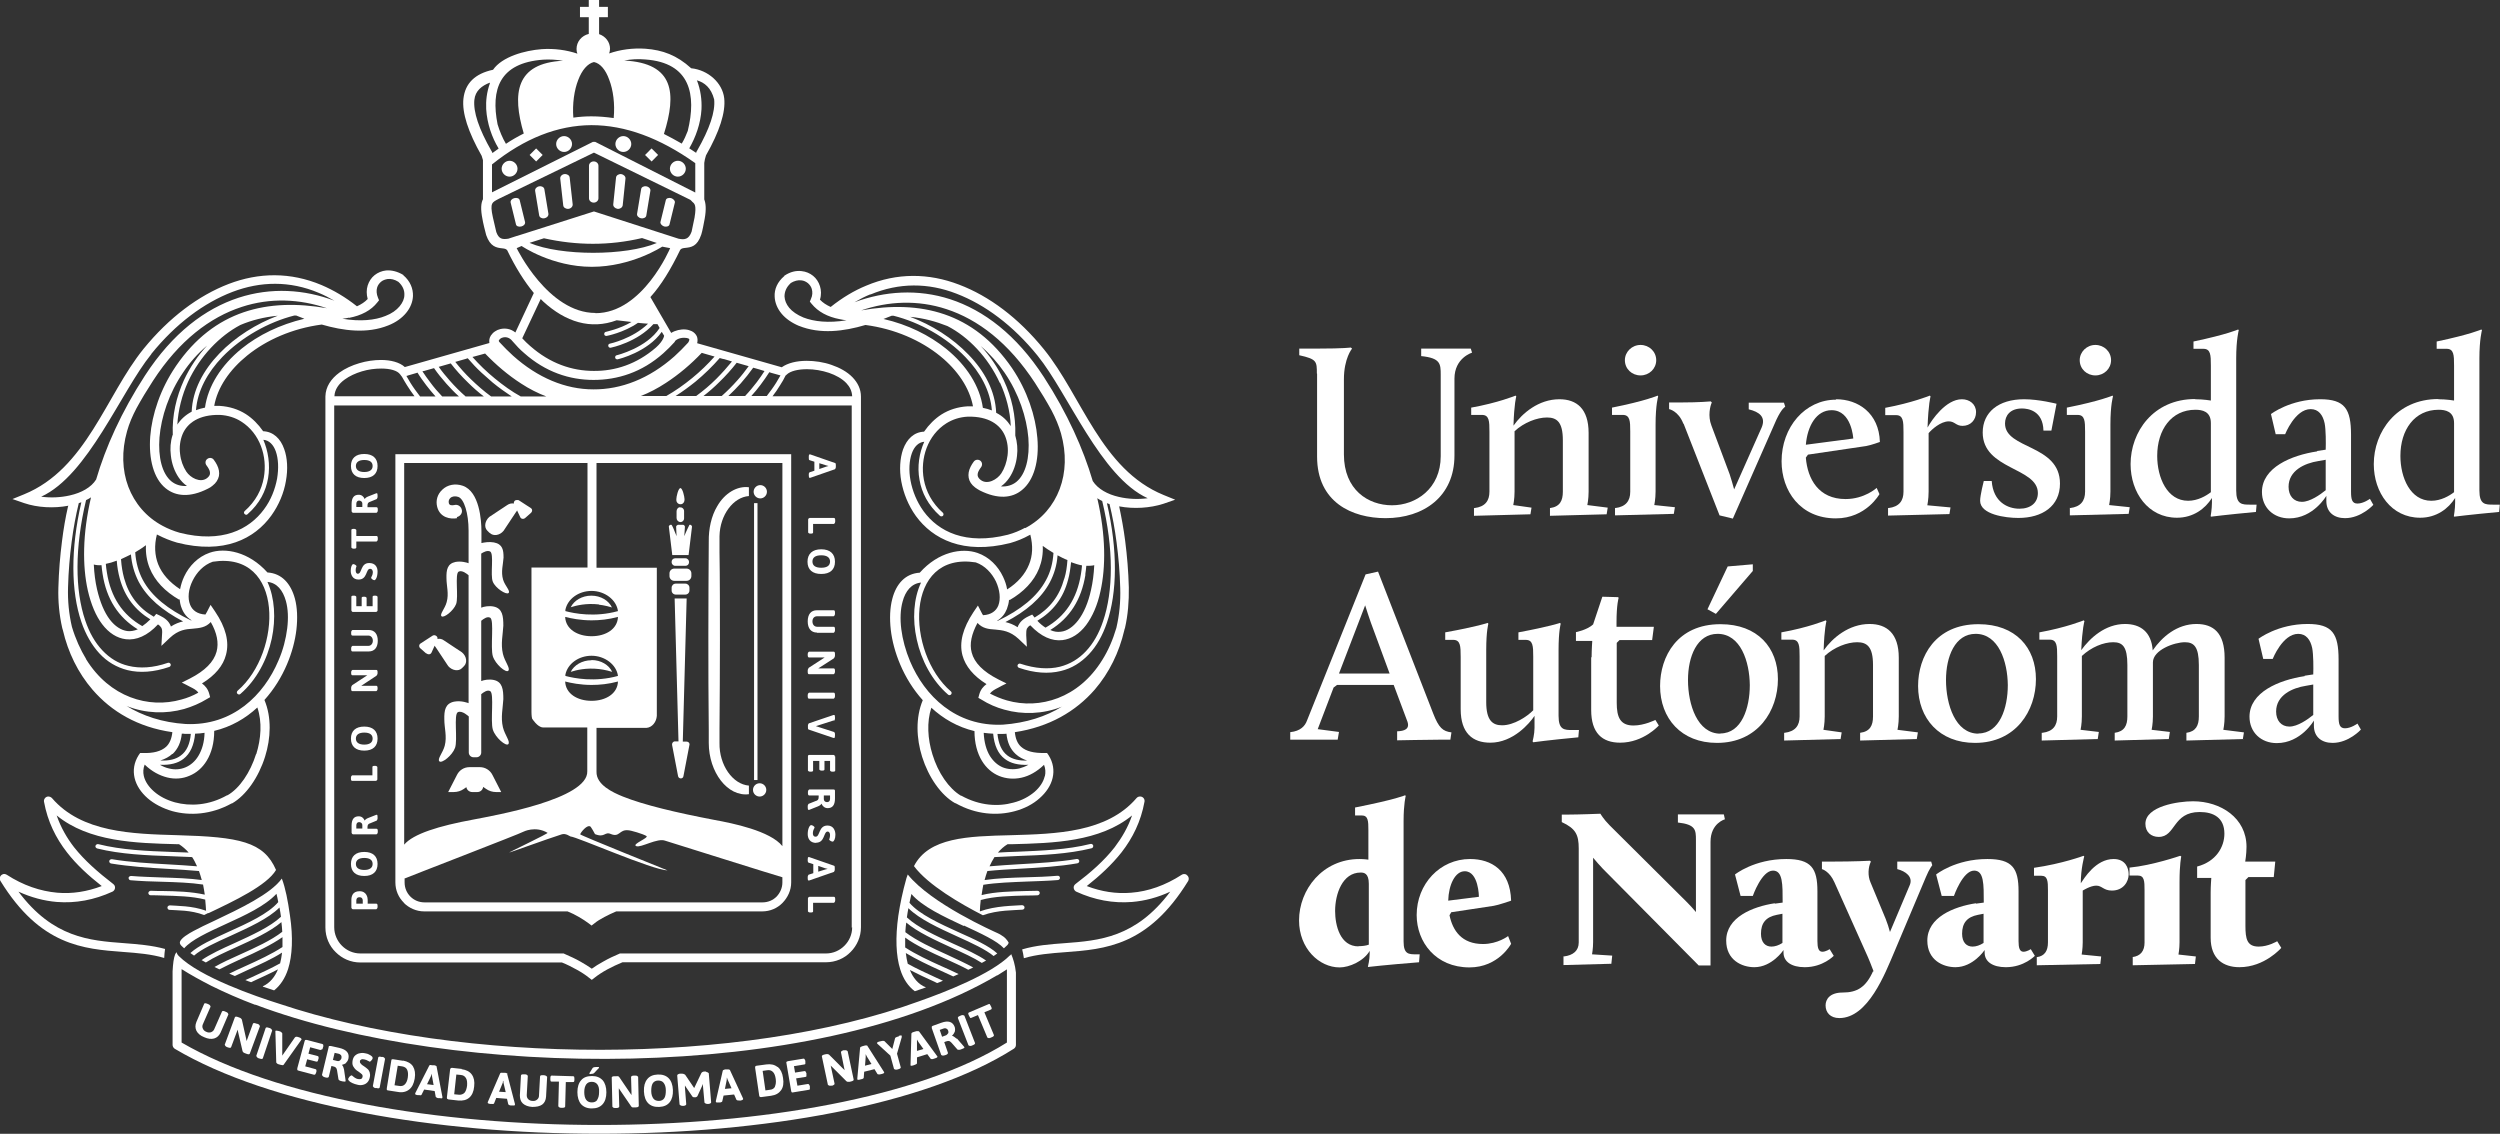 <?xml version="1.0" encoding="UTF-8"?><svg id="Capa_2" xmlns="http://www.w3.org/2000/svg" xmlns:xlink="http://www.w3.org/1999/xlink" viewBox="0 0 116.47 52.82"><rect x="0" y="0" width="116.47" height="52.82" fill="#333333" stroke="none"/><defs><style>.cls-1{fill:none;}.cls-2{clip-path:url(#clippath);}.cls-3{fill:#fff;}.cls-4{clip-path:url(#clippath-1);}</style><clipPath id="clippath"><rect class="cls-1" width="116.47" height="52.82"/></clipPath><clipPath id="clippath-1"><rect class="cls-1" width="116.47" height="52.82"/></clipPath></defs><g id="Capa_1-2"><g id="Ilustración_53"><g class="cls-2"><g class="cls-4"><path class="cls-3" d="M61.35,17.4c0-.56,0-.67-.82-.85v-.31h.87c1.23,0,1.53-.05,1.53-.05l.06,.05s-.38,.45-.38,1.43v3.5c0,1.65,1.13,2.37,2.24,2.37s2.27-.77,2.27-2.29v-3.79c0-.51-.01-.78-.91-.87v-.35h2.31l.06,.19s-.82,.24-.82,1.21v3.58c0,1.92-1.44,2.92-3.21,2.92-1.56,0-3.19-.74-3.19-2.87v-3.86Z"/><path class="cls-3" d="M68.69,23.67c.5-.06,.7-.34,.7-.76v-2.8c0-.49-.01-.78-.35-.78h-.5v-.34c1.24-.22,2.07-.56,2.07-.56l.03,.04s-.1,.33-.13,1.36c.41-.58,1.17-1.23,2.14-1.23,.8,0,1.36,.44,1.36,1.57v2.74c0,.35-.06,.62-.06,.62l.95,.12-.05,.31-2.64,.07v-.36c.46-.06,.6-.34,.6-.76v-2.4c0-.85-.28-1.06-.74-1.06s-1.07,.23-1.51,.64v2.82c0,.35-.06,.62-.06,.62l.85,.12-.05,.31-2.63,.07v-.36Z"/><path class="cls-3" d="M75.25,23.67c.5-.06,.7-.34,.7-.76v-2.8c0-.49-.01-.78-.35-.78h-.5v-.34c1.56-.31,2.13-.56,2.13-.56l.02,.04s-.12,.38-.12,1.32v3.11c0,.35-.06,.63-.06,.63l.96,.1-.05,.31-2.74,.07v-.36Zm.45-6.89c0-.39,.33-.71,.73-.71s.73,.31,.73,.71-.33,.71-.73,.71-.73-.3-.73-.71"/><path class="cls-3" d="M78.42,19.73c-.23-.59-.66-.67-.66-.67v-.31h.55c.86,0,1.39-.05,1.39-.05l.05,.05c-.08,.17-.19,.63-.02,1.07l.85,2.27c.07,.21,.15,.49,.21,.71l1.28-2.88c.21-.49-.1-.73-.6-.85v-.31h1.64l.06,.19s-.16,.07-.41,.6l-2.03,4.61-.62-.15-1.67-4.26Z"/><path class="cls-3" d="M85.54,18.6c1.02,0,2,.64,2.04,1.99,0,0-.41,.15-.64,.19l-2.71,.4-.1,.14c.08,.99,.59,1.93,1.85,1.93,.89,0,1.45-.52,1.45-.52l.13,.29s-.62,1.13-2.03,1.13c-1.67,0-2.53-1.29-2.53-2.66,0-1.59,1.09-2.87,2.54-2.87m-1.41,2.1l2.21-.29s-.07-1.32-1.01-1.32c-.71,0-1.13,.74-1.2,1.62"/><path class="cls-3" d="M87.98,23.67c.5-.06,.7-.34,.7-.76v-2.79c0-.49-.01-.78-.35-.78h-.5v-.34c1.24-.23,2.08-.57,2.08-.57l.03,.04s-.1,.33-.14,1.45c.2-.37,.86-1.32,1.6-1.32,.36,0,.66,.23,.66,.6s-.26,.64-.63,.64c-.31,0-.36-.21-.64-.21-.38,0-.8,.38-.94,.55v2.73c0,.35-.06,.63-.06,.63l1.08,.1-.05,.31-2.86,.07v-.36Z"/><path class="cls-3" d="M92.42,22.41h.37c.07,.99,.76,1.29,1.29,1.29s.86-.28,.86-.73c0-1.2-2.57-1.08-2.57-2.82,0-.94,.73-1.55,1.93-1.55,.69,0,1.51,.21,1.51,.21l-.24,1.25h-.37c-.02-.93-.72-1.03-1-1.03-.55,0-.79,.33-.79,.7,0,1.21,2.56,.96,2.56,2.8,0,1.05-.82,1.6-1.94,1.6-.6,0-1.78-.16-1.78-.8,0-.26,.17-.92,.17-.92"/><path class="cls-3" d="M96.44,23.67c.5-.06,.7-.34,.7-.76v-2.8c0-.49-.01-.78-.35-.78h-.5v-.34c1.56-.31,2.13-.56,2.13-.56l.02,.04s-.12,.38-.12,1.32v3.11c0,.35-.06,.63-.06,.63l.96,.1-.05,.31-2.74,.07v-.36Zm.45-6.89c0-.39,.33-.71,.73-.71s.73,.31,.73,.71-.33,.71-.73,.71-.73-.3-.73-.71"/><path class="cls-3" d="M102.27,18.6c.38,0,.73,.06,.73,.06v-1.63c0-.49-.01-.78-.35-.78h-.46v-.34c1.57-.33,2.08-.56,2.08-.56l.03,.03s-.12,.43-.12,1.32v6.15c0,.66,.27,.66,.65,.66h.3l-.03,.34c-1.39,.13-2.09,.22-2.09,.22l-.02-.02s.06-.34,.06-.63v-.22c-.31,.49-.86,.92-1.63,.92-1.34,0-2.16-1.17-2.16-2.5,0-1.49,1.05-3.03,3.01-3.03m.73,4.35v-3.23c0-.55-.41-.62-.72-.62-1.12,0-1.78,.93-1.78,2.15,0,1.01,.46,2.09,1.44,2.09,.45,0,.84-.23,1.06-.4"/><path class="cls-3" d="M107.95,21.01l.4-.06c.01-.31,.01-.93-.05-1.23-.08-.38-.28-.66-.65-.66-.73,0-1.19,1.17-1.19,1.17h-.44l-.22-.94s.89-.69,2.29-.69c1.15,0,1.44,.45,1.44,1.66v2.65c0,.36,.05,.55,.3,.55,.28,0,.58-.22,.58-.22l.16,.28s-.56,.62-1.32,.62c-.5,0-.87-.27-.87-.8v-.24s-.6,1.05-1.73,1.05c-.73,0-1.27-.5-1.27-1.23,0-1.14,1.37-1.71,2.57-1.89m.4,1.8v-1.41l-.34,.06c-.64,.1-1.39,.44-1.39,1.2,0,.42,.24,.7,.62,.7s.85-.33,1.12-.55"/><path class="cls-3" d="M113.6,18.6c.38,0,.73,.06,.73,.06v-1.63c0-.49-.01-.78-.35-.78h-.46v-.34c1.57-.33,2.08-.56,2.08-.56l.03,.03s-.12,.43-.12,1.32v6.15c0,.66,.27,.66,.65,.66h.3l-.03,.34c-1.39,.13-2.09,.22-2.09,.22l-.02-.02s.06-.34,.06-.63v-.22c-.31,.49-.86,.92-1.63,.92-1.34,0-2.16-1.17-2.16-2.5,0-1.49,1.05-3.03,3.01-3.03m.73,4.35v-3.23c0-.55-.41-.62-.72-.62-1.12,0-1.78,.93-1.78,2.15,0,1.01,.46,2.09,1.44,2.09,.45,0,.84-.23,1.06-.4"/><path class="cls-3" d="M60.11,34.11c.48-.05,.69-.29,.78-.54l2.73-6.81,.58-.13,2.57,6.61c.26,.67,.45,.83,.85,.88l-.05,.34h-.49c-.48,0-1.99,.03-1.99,.03v-.42c.33-.01,.6-.1,.48-.45l-.64-1.71h-2.64l-.16,.12-.74,1.94,.99,.13-.06,.36h-2.21v-.36Zm3.49-5.91l-1.22,3.18h2.36l-.88-2.39c-.08-.24-.2-.58-.26-.79"/><path class="cls-3" d="M68.05,30.6c0-.5-.01-.79-.35-.79h-.37v-.35c1.5-.27,1.98-.44,1.98-.44l.03,.04s-.1,.33-.1,1.22v2.43c0,.86,.3,1.08,.74,1.08,.55,0,1.17-.41,1.45-.7v-2.49c0-.5-.01-.79-.35-.79h-.34v-.35c1.45-.27,1.94-.44,1.94-.44l.03,.04s-.1,.33-.1,1.22v3.07c0,.66,.27,.66,.65,.66h.3l-.03,.34c-1.39,.13-2.1,.23-2.1,.23l-.03-.04s.09-.34,.09-.63v-.56c-.23,.35-1,1.25-2.06,1.25-.82,0-1.38-.44-1.38-1.56v-2.45Z"/><path class="cls-3" d="M74.15,30.62c0-.34,.03-.76,.03-.76h-.76v-.41s.52-.1,.8-.36l.43-1.29,.73,.02,.03,.03s-.1,.3-.1,1.15v.2h1.74l-.08,.62h-1.52l-.13,.13v2.79c0,.67,.16,1.06,.78,1.06,.51,0,1.02-.26,1.02-.26l.16,.26s-.71,.8-1.8,.8c-.84,0-1.35-.45-1.35-1.52v-2.46Z"/><path class="cls-3" d="M80.16,29.08c1.72,0,2.67,1.09,2.67,2.56s-.93,2.97-2.84,2.97c-1.66,0-2.65-1.14-2.65-2.65,0-1.37,.8-2.88,2.81-2.88m0,5.09c.99,0,1.37-1.19,1.37-2.25-.01-1.1-.43-2.39-1.5-2.39-.96,0-1.38,1.06-1.38,2.15,0,1.15,.44,2.5,1.51,2.5m-.6-5.8l.94-1.99,1.17-.1v.31l-1.72,2-.4-.22Z"/><path class="cls-3" d="M83.14,34.14c.5-.06,.7-.34,.7-.76v-2.8c0-.49-.01-.78-.35-.78h-.5v-.34c1.24-.22,2.07-.56,2.07-.56l.03,.04s-.1,.33-.13,1.36c.41-.58,1.17-1.23,2.14-1.23,.8,0,1.36,.44,1.36,1.57v2.74c0,.35-.06,.62-.06,.62l.95,.12-.05,.31-2.64,.07v-.36c.46-.06,.6-.34,.6-.76v-2.4c0-.85-.28-1.06-.74-1.06s-1.07,.23-1.51,.64v2.82c0,.35-.06,.62-.06,.62l.85,.12-.05,.31-2.63,.07v-.36Z"/><path class="cls-3" d="M92.18,29.08c1.72,0,2.67,1.09,2.67,2.56s-.93,2.97-2.84,2.97c-1.66,0-2.65-1.14-2.65-2.65,0-1.37,.8-2.88,2.81-2.88m0,5.09c.99,0,1.37-1.19,1.37-2.25-.01-1.1-.43-2.39-1.5-2.39-.96,0-1.38,1.06-1.38,2.15,0,1.15,.44,2.5,1.51,2.5"/><path class="cls-3" d="M95.15,34.14c.5-.06,.69-.34,.69-.76v-2.8c0-.49-.01-.78-.35-.78h-.48v-.34c1.23-.22,2.07-.56,2.07-.56l.03,.04s-.1,.31-.15,1.35c.41-.57,1.12-1.22,2.04-1.22,.72,0,1.23,.37,1.29,1.23,.44-.64,1.14-1.23,2.04-1.23,.79,0,1.31,.42,1.31,1.57v2.74c0,.35-.06,.62-.06,.62l.96,.12-.05,.31-2.63,.07v-.36c.44-.06,.58-.34,.58-.76v-2.4c0-.85-.23-1.06-.65-1.06-.49,0-1.49,.36-1.49,.94v2.52c0,.35-.06,.62-.06,.62l.85,.1-.05,.33-2.52,.07v-.36c.45-.06,.59-.34,.59-.76v-2.4c0-.85-.22-1.06-.66-1.06-.46,0-1.02,.23-1.46,.64v2.82c0,.35-.06,.62-.06,.62l.85,.1-.05,.33-2.61,.07v-.36Z"/><path class="cls-3" d="M107.37,31.48l.4-.06c.01-.31,.01-.93-.05-1.23-.08-.38-.28-.66-.65-.66-.73,0-1.19,1.17-1.19,1.17h-.44l-.22-.94s.89-.69,2.29-.69c1.15,0,1.44,.45,1.44,1.66v2.65c0,.36,.05,.55,.3,.55,.28,0,.58-.22,.58-.22l.16,.28s-.56,.62-1.32,.62c-.5,0-.87-.27-.87-.8v-.24s-.6,1.05-1.73,1.05c-.73,0-1.27-.5-1.27-1.23,0-1.14,1.37-1.71,2.57-1.89m.4,1.8v-1.41l-.34,.06c-.64,.1-1.39,.44-1.39,1.2,0,.42,.24,.7,.62,.7s.85-.33,1.12-.55"/><path class="cls-3" d="M63.32,40.02c.24,0,.43,.03,.43,.03v-1.38c0-.42-.01-.68-.31-.68h-.31v-.37c1.92-.38,2.33-.57,2.33-.57l.03,.03s-.1,.37-.1,1.17v5.61c0,.6,.24,.6,.59,.6h.16l-.03,.37c-1.53,.12-2.38,.22-2.38,.22v-.02s.08-.33,.08-.59v-.14c-.28,.48-.95,.77-1.4,.77-.95,0-1.89-.88-1.89-2.19,0-1.43,1.09-2.86,2.82-2.86m-.05,4.06c.17,0,.35-.02,.48-.07v-2.84c0-.5-.24-.52-.38-.52-.85,0-1.19,1-1.19,1.79,0,.67,.23,1.65,1.09,1.65"/><path class="cls-3" d="M68.49,40.02c.99,0,1.87,.53,1.91,1.94,0,0-.6,.21-.81,.24l-1.98,.3-.08,.14c.15,.72,.57,1.34,1.56,1.34,.69,0,1.17-.37,1.17-.37l.14,.36s-.58,1.1-1.94,1.1c-1.57,0-2.46-1.18-2.46-2.44,0-1.44,1.08-2.61,2.49-2.61m-1.02,1.94l1.43-.18s-.01-1.19-.66-1.19c-.45,0-.75,.63-.77,1.37"/><path class="cls-3" d="M72.85,44.56c.44-.05,.7-.27,.7-.65v-4.38c0-.64-.14-.93-.79-1.23v-.35h.29c.49,0,1.51-.04,1.51-.04,0,0,.14,.25,.43,.54l3.58,3.56c.14,.14,.31,.32,.44,.48v-3.36c0-.46-.01-.72-.84-.81v-.38h2.14l.05,.23s-.67,.18-.67,1.05v5.76h-.55l-4.46-4.5c-.15-.16-.34-.37-.46-.52v3.93c0,.31-.05,.57-.05,.57l.94,.06-.04,.38-2.23,.06v-.42Z"/><path class="cls-3" d="M82.68,42.1l.37-.05c0-.85,.01-1.49-.45-1.49-.53,0-.94,1.18-.94,1.18h-.57l-.26-1s.89-.72,2.39-.72c1.16,0,1.45,.43,1.45,1.5v2.33c0,.3,.05,.49,.23,.49,.16,0,.34-.12,.34-.12l.19,.31s-.5,.53-1.35,.53c-.62,0-.99-.26-.99-.68v-.12s-.53,.8-1.36,.8c-.58,0-1.31-.33-1.31-1.24,0-1.08,1.22-1.58,2.27-1.74m-.16,2.02c.16,0,.34-.06,.51-.17v-1.36l-.26,.05c-.51,.1-.74,.38-.74,.88,0,.41,.21,.6,.49,.6"/><path class="cls-3" d="M87.29,45.26c-.08-.21-.22-.58-.37-.9l-1.46-3.26c-.23-.52-.58-.61-.58-.61v-.35h.44c1.1,0,1.8-.04,1.8-.04l.04,.04c-.13,.27-.15,.66-.02,.96l.71,1.71c.07,.18,.15,.41,.2,.61l.92-2.18c.17-.39-.19-.65-.58-.75v-.35h1.58l.05,.17s-.14,.17-.3,.56l-1.46,3.46c-.44,1.03-1.23,3.1-2.57,3.1-.42,0-.64-.26-.64-.59,0-.28,.19-.6,.8-.6,.67,0,1.08-.25,1.41-.99"/><path class="cls-3" d="M92.05,42.1l.37-.05c0-.85,.01-1.49-.45-1.49-.53,0-.94,1.18-.94,1.18h-.57l-.26-1s.89-.72,2.39-.72c1.16,0,1.45,.43,1.45,1.5v2.33c0,.3,.05,.49,.23,.49,.16,0,.34-.12,.34-.12l.19,.31s-.5,.53-1.35,.53c-.62,0-.99-.26-.99-.68v-.12s-.53,.8-1.36,.8c-.58,0-1.31-.33-1.31-1.24,0-1.08,1.22-1.58,2.27-1.74m-.16,2.02c.16,0,.34-.06,.51-.17v-1.36l-.26,.05c-.51,.1-.74,.38-.74,.88,0,.41,.21,.6,.49,.6"/><path class="cls-3" d="M94.9,44.59c.36-.05,.51-.3,.51-.68v-2.43c0-.42-.01-.68-.31-.68h-.34v-.37c1.32-.19,2.31-.56,2.31-.56l.03,.03s-.16,.57-.16,1.25c.15-.22,.69-1.13,1.53-1.13,.56,0,.7,.43,.7,.71,0,.35-.25,.76-.78,.76-.39,0-.46-.23-.73-.23s-.63,.23-.63,.23v2.41c0,.31-.05,.57-.05,.57l.91,.09-.04,.35-2.96,.06v-.39Z"/><path class="cls-3" d="M99.34,44.59c.4-.05,.57-.3,.57-.68v-2.44c0-.42-.01-.68-.31-.68h-.39v-.37c1.06-.1,2.36-.55,2.36-.55l.05,.03s-.08,.35-.08,1.19v2.81c0,.31-.05,.57-.05,.57l.81,.09-.04,.35-2.9,.06v-.39Zm3.65-3.01c0-.3,.03-.68,.03-.68h-.66v-.53c.88-.23,1.27-.91,1.27-1.53,0-.74-.5-1.01-1.15-1.01-1.27,0-1.11,1.16-1.91,1.16-.36,0-.62-.23-.62-.61,0-.82,1.52-1.05,2.22-1.05,1.29,0,2.49,.78,2.49,2.12,0,.35-.06,.69-.06,.69h1.4l-.07,.72h-1.18l-.14,.14v2.13c0,.61,.07,.97,.62,.97,.45,0,.86-.25,.86-.25l.19,.31s-.77,.9-1.95,.9c-.75,0-1.34-.39-1.34-1.37v-2.12Z"/><path class="cls-3" d="M31.73,23.49c.1-.01,.16-.11,.16-.2v-.04c0-.1-.09-.51-.19-.51s-.19,.4-.19,.51v.05c0,.11,.1,.21,.22,.19"/><path class="cls-3" d="M19.87,30.44c.08,.07,.19,.05,.23-.03l.15-.33s.03,.06,.06,.09l.57,.86c.18,.21,.48,.26,.64,.1l.1-.1c.16-.16,.12-.46-.1-.64l-.83-.55c-.09-.07-.21-.1-.31-.07,.01-.05,0-.1-.05-.14-.05-.04-.12-.05-.17-.02l-.57,.37c-.08,.05-.08,.17,0,.23l.26,.23Z"/><path class="cls-3" d="M31.67,23.63c-.09,.01-.15,.1-.15,.19v.31c0,.09,.06,.17,.15,.19,.11,.02,.2-.07,.2-.17v-.34c0-.1-.09-.19-.2-.17"/><path class="cls-3" d="M31.65,25.86h.43l.16-1.33s-.03-.08-.07-.08h-.05s-.16,.32-.24,.53l.03-.45s-.03-.08-.08-.08h-.25s-.08,.04-.08,.08l.02,.45c-.08-.21-.21-.53-.24-.53h-.05s-.08,.04-.07,.08l.16,1.33h.32Z"/><path class="cls-3" d="M21.28,24.09c.15-.03,.26-.17,.24-.31-.02-.18-.19-.3-.36-.25-.07,.01-.22,.04-.25-.09-.02-.09,0-.17,.07-.24,.09-.08,.23-.1,.37-.05,.27,.09,.48,.76,.48,1.57h0v1.52c-.07-.03-.35-.11-.61-.06-.38,.08-.43,.37-.42,.76,0,.35,.12,.72,.01,1.11-.08,.31-.34,.57-.24,.66,.1,.1,.56-.25,.68-.57,.12-.33-.07-1.42,.12-1.51,.16-.08,.39,.11,.46,.17v5.96s-.34-.14-.68-.07c-.41,.09-.46,.41-.45,.83,0,.39,.13,.79,.02,1.22-.09,.34-.36,.62-.25,.73,.11,.11,.6-.27,.73-.63,.13-.37-.07-1.56,.13-1.66,.2-.1,.51,.2,.51,.2v1.68c0,.12,.1,.22,.22,.22h.14c.12,0,.22-.1,.22-.22v-2.72c.11-.09,.29-.22,.42-.14,.19,.11,0,1.39,.12,1.79,.12,.38,.61,.79,.72,.68,.11-.12-.16-.42-.25-.79-.11-.46,0-.9,.02-1.31,0-.45-.04-.8-.44-.89-.23-.05-.47,0-.59,.05v-2.81c.11-.09,.29-.22,.42-.14,.19,.11,0,1.39,.12,1.79,.12,.38,.61,.79,.72,.68,.11-.12-.16-.41-.25-.79-.11-.46,0-.9,.02-1.31,0-.45-.04-.8-.44-.89-.23-.05-.47,0-.59,.05v-2.52c.11-.07,.28-.16,.41-.1,.2,.09,0,1.1,.13,1.41,.12,.3,.62,.62,.73,.53,.11-.09-.16-.33-.25-.62-.11-.37,0-.71,.02-1.03,0-.36-.04-.63-.45-.71-.22-.04-.45,0-.58,.03v-.55h0c0-.51-.09-1.85-.87-2.12-.35-.12-.71-.05-.95,.18-.23,.21-.32,.51-.24,.81,.13,.5,.62,.58,.93,.52"/><path class="cls-3" d="M27.9,28.17c.12,.01,.25,.04,.39,.07,.07,.02,.15,.04,.22,.06-.15-.32-.52-.55-.96-.55s-.81,.23-.96,.54c.25-.08,.72-.2,1.32-.13"/><path class="cls-3" d="M22.82,24.83c.16,.16,.46,.12,.64-.1l.57-.86s.05-.06,.06-.09l.15,.32c.04,.08,.15,.1,.23,.03l.26-.23c.08-.07,.08-.18,0-.23l-.57-.37s-.12-.02-.17,.02c-.04,.04-.06,.09-.05,.14-.1-.02-.21,0-.31,.07l-.83,.55c-.21,.18-.26,.48-.1,.64l.1,.1Z"/><path class="cls-3" d="M22.37,35.74h-.5c-.25,0-.47,.14-.58,.36l-.41,.8h.26c.17,0,.33-.05,.46-.14l.13-.09v.02c.03,.13,.15,.21,.27,.21h.24c.14,0,.25-.1,.27-.24l.13,.09c.14,.1,.3,.15,.47,.15h.24l-.41-.8c-.11-.22-.34-.36-.58-.36"/><path class="cls-3" d="M37.7,39.93s-.02,0-.03,0c-.03,0-.04,.03-.04,.11v.07s.01,.07,.04,.08l.22,.07v.42l-.22,.07s-.04,.05-.04,.1v.08c0,.06,.01,.09,.04,.09,0,0,.02,0,.03,0l1.15-.4s.04-.05,.04-.1v-.09c0-.05,0-.09-.04-.1l-1.15-.4Zm.86,.55s-.09,.02-.12,.03l-.32,.1v-.27l.32,.11s.12,.03,.12,.03h0Z"/><path class="cls-3" d="M38.26,26.74c.41,0,.64-.2,.64-.57s-.23-.58-.64-.58-.64,.21-.64,.58,.23,.57,.64,.57m0-.87c.26,0,.41,.1,.41,.29s-.14,.29-.41,.29-.41-.1-.41-.29,.14-.29,.41-.29"/><path class="cls-3" d="M17.53,42.1h-.4v-.18c0-.09-.04-.4-.38-.4s-.38,.26-.38,.41v.36s.02,.07,.07,.07h1.09s.06-.03,.06-.1v-.06c0-.07-.02-.1-.06-.1m-.63,0h-.3v-.15c0-.07,.03-.15,.15-.15s.15,.09,.15,.15v.15Z"/><path class="cls-3" d="M38.85,33.59s.05-.05,.05-.11v-.06c0-.08-.01-.11-.04-.11,0,0-.02,0-.03,0l-1.15,.39s-.04,.05-.04,.1v.09c0,.05,0,.09,.04,.1l1.15,.39s.02,0,.03,0c.03,0,.04-.03,.04-.11v-.06c0-.05-.01-.09-.05-.11l-.84-.27h0l.84-.27Z"/><path class="cls-3" d="M38.02,37.31l-.35,.14s-.04,.05-.04,.1v.07c0,.07,.01,.11,.04,.11,0,0,.02,0,.03,0l.4-.16c.08-.03,.15-.08,.17-.13h0c.05,.12,.15,.21,.29,.21,.22,0,.34-.14,.34-.45v-.35c0-.05-.02-.07-.07-.07h-1.13s-.06,.03-.06,.11v.06c0,.07,.02,.11,.06,.11h.44v.07c0,.12-.04,.15-.11,.18m.35-.25h.29v.16c0,.09-.05,.15-.14,.15s-.15-.06-.15-.14v-.17Z"/><path class="cls-3" d="M37.63,31.23v.07c0,.08,.02,.11,.06,.11h1.15s.06-.03,.06-.11v-.05c0-.08-.02-.11-.06-.11h-.72l.73-.47s.05-.07,.05-.12v-.08c0-.08-.02-.11-.06-.11h-1.15s-.06,.03-.06,.11v.05c0,.07,.02,.11,.06,.11h.73l-.74,.48s-.05,.07-.05,.12"/><path class="cls-3" d="M38.89,35.24c0-.05-.02-.07-.07-.07h-1.11c-.05,0-.07,.02-.07,.07v.66s.03,.05,.09,.05h.06c.06,0,.09-.02,.09-.05v-.45h.29v.4s.03,.05,.09,.05h.06c.06,0,.09-.02,.09-.05v-.4h.26v.45s.03,.05,.09,.05h.06c.06,0,.09-.02,.09-.05v-.66Z"/><path class="cls-3" d="M38.9,32.38c0-.08-.02-.11-.06-.11h-1.15s-.06,.03-.06,.11v.06c0,.07,.02,.11,.06,.11h1.15s.06-.03,.06-.11v-.06Z"/><path class="cls-3" d="M38.84,41.78h-1.13s-.07,.02-.07,.07v.61s.03,.05,.09,.05h.06c.06,0,.09-.02,.09-.05v-.4h.97s.06-.03,.06-.11v-.06c0-.08-.02-.11-.06-.11"/><path class="cls-3" d="M16.51,27.75h-.05c-.06,0-.09,.02-.09,.05v.64s.02,.07,.07,.07h1.08s.07-.02,.07-.07v-.64s-.03-.05-.09-.05h-.05c-.06,0-.09,.02-.09,.05v.44h-.28v-.39s-.03-.05-.09-.05h-.05c-.06,0-.09,.02-.09,.05v.39h-.25v-.44s-.03-.05-.09-.05"/><path class="cls-3" d="M37.72,22.26s.02,0,.03,0l1.15-.4s.04-.05,.04-.1v-.09c0-.05,0-.09-.04-.1l-1.15-.4s-.02,0-.03,0c-.03,0-.04,.03-.04,.09v.08c0,.05,0,.09,.04,.1l.22,.07v.42l-.22,.07s-.04,.04-.04,.08v.07c0,.08,.01,.11,.04,.11m.45-.68l.32,.1s.11,.03,.11,.03h0s-.08,.02-.11,.03l-.32,.11v-.27Z"/><path class="cls-3" d="M33.02,34.61c0,1.37,.88,2.52,1.87,2.39v-.4c-.75-.06-1.39-.95-1.37-1.99v-.64c.01-1.03,.02-3.09,.02-4.12,0-1.03,0-3.09-.02-4.12,0-.16,0-.61,0-.75,.02-1,.65-1.82,1.37-1.87v-.41c-.54-.07-1.13,.27-1.48,.89-.27,.45-.4,1.05-.39,1.64-.02,2.77-.03,5.98,0,8.75,0,.08,0,.58,0,.64"/><path class="cls-3" d="M37.73,24.86h.06c.06,0,.09-.02,.09-.05v-.4h.97s.06-.03,.06-.11v-.06c0-.08-.02-.11-.06-.11h-1.13s-.07,.02-.07,.07v.61s.03,.05,.09,.05"/><path class="cls-3" d="M17.18,29.35h-.76s-.06,.03-.06,.1v.06c0,.07,.02,.1,.06,.1h.74c.12,0,.21,.1,.21,.24s-.09,.24-.21,.24h-.74s-.06,.03-.06,.1v.06c0,.07,.02,.1,.06,.1h.76c.27,0,.42-.19,.42-.5s-.15-.5-.42-.5"/><rect class="cls-3" x="31.29" y="26.01" width=".81" height=".35" rx=".16" ry=".16"/><path class="cls-3" d="M35.42,23.22c.17,0,.31-.14,.31-.31s-.14-.31-.31-.31-.31,.14-.31,.31,.14,.31,.31,.31"/><path class="cls-3" d="M31.48,27.7h.45c.11,0,.19-.09,.19-.19v-.13c0-.11-.09-.19-.19-.19h-.45c-.11,0-.19,.09-.19,.19v.13c0,.11,.09,.19,.19,.19"/><path class="cls-3" d="M31.99,26.49h-.58c-.12,0-.22,.1-.22,.22v.13c0,.12,.1,.22,.22,.22h.58c.12,0,.22-.1,.22-.22v-.13c0-.12-.1-.22-.22-.22"/><rect class="cls-3" x="35.13" y="23.44" width=".16" height="12.9"/><path class="cls-3" d="M38.06,29.48h.78s.06-.03,.06-.11v-.06c0-.08-.02-.11-.06-.11h-.77c-.13,0-.22-.1-.22-.25s.09-.24,.22-.24h.77s.06-.03,.06-.11v-.06c0-.08-.02-.11-.06-.11h-.78c-.28,0-.43,.19-.43,.52s.16,.52,.43,.52"/><path class="cls-3" d="M35.39,37.11c.17,0,.31-.14,.31-.31s-.14-.31-.31-.31-.31,.14-.31,.31,.14,.31,.31,.31"/><path class="cls-3" d="M44.91,43.12c.79,.37,1.54,.71,1.86,1.06,.05-.05,.1-.09,.15-.14,.06-.06,.07-.11,.07-.13-.02-.03-.04-.06-.06-.09-.05-.07-.11-.13-.16-.17l-.15-.1s-.08-.05-.13-.07c-.22-.1-3.11-1.38-4.2-2.74-.02,.05-.04,.11-.06,.17h0c-.18,.64-.3,1.22-.38,1.76-.14,1.01-.11,1.85,.09,2.49,.14,.45,.37,.79,.68,1.02,.16-.05,.33-.12,.52-.18-.37-.14-.61-.46-.75-.81,.37,.19,.77,.38,1.15,.55l.12,.06c.09-.03,.18-.07,.27-.11-.1-.05-.2-.09-.31-.14-.45-.21-.92-.42-1.33-.65-.04-.16-.07-.33-.09-.5,.48,.29,1.05,.56,1.6,.81,.21,.1,.41,.19,.61,.28,.08-.04,.17-.07,.25-.11-.24-.12-.51-.24-.78-.36-.6-.27-1.22-.56-1.71-.88,0-.15,0-.31,0-.46,.52,.38,1.23,.7,1.9,1,.37,.17,.73,.33,1.04,.5,.08-.04,.15-.07,.23-.11-.35-.19-.76-.38-1.19-.58-.71-.32-1.46-.67-1.97-1.06v-.05h0c.01-.13,.02-.27,.04-.4,.53,.45,1.35,.82,2.11,1.17,.53,.24,1.04,.47,1.41,.71,.07-.04,.14-.08,.2-.11-.39-.27-.94-.52-1.52-.78-.81-.37-1.67-.76-2.17-1.23h0c.02-.14,.04-.29,.07-.43,.52,.52,1.43,.93,2.28,1.32,.69,.31,1.33,.61,1.69,.91,.06-.04,.12-.08,.17-.12-.38-.35-1.06-.66-1.78-.98-.9-.41-1.85-.84-2.31-1.38,.03-.13,.06-.27,.09-.41,.51,.59,1.5,1.05,2.44,1.49"/><path class="cls-3" d="M32,34.55h-.19l.18-6.67h-.56l.18,6.66h-.17c-.08,0-.14,.08-.13,.16l.28,1.46c.03,.14,.23,.14,.25,0l.28-1.46c.02-.08-.05-.15-.13-.15"/><path class="cls-3" d="M38.02,39.26c.42,0,.34-.52,.54-.52,.04,0,.11,.03,.11,.17,0,.12-.04,.18-.04,.2,0,.04,.11,.1,.16,.1,.06,0,.13-.13,.13-.32,0-.21-.1-.43-.37-.43-.42,0-.34,.52-.55,.52-.11,0-.13-.09-.13-.17,0-.14,.08-.23,.08-.26,0-.04-.1-.11-.16-.11-.06,0-.16,.15-.16,.42,0,.2,.1,.41,.4,.41"/><path class="cls-3" d="M27.55,30.76c-.43,0-.81,.23-.96,.54,.25-.08,.72-.2,1.32-.13,.12,.01,.25,.04,.39,.07,.07,.02,.15,.04,.22,.06-.15-.32-.52-.55-.96-.55"/><path class="cls-3" d="M37.22,15.18c.99,.4,2.09,.26,3.1-.04,1.37,.18,2.58,.72,3.47,1.44,.83,.67,1.38,1.5,1.54,2.35-.08,0-.17,0-.26,0h0c-.46,.03-.86,.16-1.21,.38-.31,.2-.58,.47-.81,.8-.47,.02-.8,.34-.98,.83-.14,.41-.18,.94-.08,1.49,.1,.54,.32,1.11,.68,1.61,.78,1.07,2.2,1.81,4.39,1.26h0c.32-.09,.61-.21,.88-.36l.06-.03c.13,.51,.11,.98-.06,1.39-.18,.45-.53,.85-1.02,1.16-.03-.2-.1-.4-.19-.59-.23-.49-.64-.92-1.19-1.11-.72-.25-1.82-.06-2.69,.92-.67,.04-1.1,.52-1.28,1.22-.11,.42-.13,.91-.07,1.44,.06,.52,.21,1.08,.44,1.62,.25,.59,.6,1.16,1.05,1.66-.34,.81-.3,1.78-.03,2.64,.3,.95,.88,1.79,1.54,2.16h.02c.96,.54,1.95,.59,2.76,.37,.45-.12,.85-.33,1.15-.6,.31-.27,.53-.6,.61-.95,.08-.35,.03-.71-.19-1.06l-.07-.1h-.12c-.49,.01-.86-.08-1.09-.29-.17-.15-.26-.38-.29-.68,1.6-.24,2.84-.97,3.72-1.98,.68-.79,1.14-1.74,1.38-2.77,0-.03,.02-.07,.03-.1h0c.14-.61,.19-1.25,.18-1.89-.02-.75-.08-1.47-.17-2.17-.07-.55-.17-1.09-.28-1.61,.68,.13,1.44,.08,2.06-.12l.55-.19-.54-.22c-2.91-1.19-3.81-4.61-5.57-6.78-1.19-1.47-2.56-2.49-3.96-3.02-1.41-.54-2.89-.56-4.33,.05-.56,.23-1.11,.56-1.65,.99-.2-.09-.37-.2-.5-.34,.07-.22,.06-.44,0-.63-.06-.19-.17-.36-.32-.48-.15-.12-.33-.2-.54-.22-.25-.03-.52,.03-.79,.21h-.01v.02c-.32,.27-.47,.61-.45,.96,.01,.27,.12,.55,.32,.79,.19,.23,.47,.43,.83,.58m6.84,1.06c-.78-.63-1.78-1.13-2.92-1.39h0l.38-.15h.09c1.2,.3,2.46,1,3.35,1.93,.69,.71,1.16,1.57,1.23,2.48-.13-.05-.27-.09-.42-.12-.14-1.01-.76-1.98-1.71-2.75m3.22,4.03c.03-.91-.17-1.78-.53-2.55-.28-.61-.65-1.15-1.08-1.61,.43,.37,.8,.79,1.11,1.24,.67,.98,1.03,2.09,1.11,3.04,.07,.92-.12,1.69-.56,2.05-.19,.15-.43,.23-.72,.21,.15-.1,.28-.24,.39-.4,.19-.28,.32-.64,.36-1.02,.04-.31,.01-.64-.08-.95m-.71-2.46c.28,.62,.47,1.3,.5,2.02-.16-.25-.38-.47-.68-.62-.04-1.01-.54-1.94-1.29-2.71-.74-.77-1.72-1.39-2.72-1.76,.64,.06,1.21,.22,1.74,.43,.97,.5,1.89,1.45,2.44,2.65m1.17,6.75c-.24,.13-.5,.24-.79,.32-1.98,.5-3.24-.15-3.93-1.09-.32-.44-.52-.95-.61-1.43-.09-.48-.06-.93,.06-1.27,.11-.31,.31-.52,.58-.54-.23,.51-.34,1.15-.22,1.78,.1,.59,.4,1.18,.95,1.67,.04,.04,.11,.03,.14,0,.04-.04,.03-.11,0-.14-.52-.46-.79-1.01-.89-1.55-.18-.99,.18-2.07,1.05-2.62,.29-.18,.62-.29,1-.31,.98-.02,1.51,.38,1.73,.89,.12,.28,.16,.61,.12,.92-.04,.31-.14,.6-.29,.83-.19,.29-.65,.55-.96,.31-.08-.06-.12-.12-.14-.19-.01-.07,0-.15,.05-.24,.03-.05,.06-.11,.11-.17,.07-.1,.05-.23-.04-.3-.1-.07-.23-.05-.3,.04-.06,.08-.11,.16-.15,.24-.09,.18-.12,.35-.09,.52,.03,.17,.13,.32,.3,.45,.06,.05,.14,.09,.22,.14,.84,.42,1.5,.36,1.96-.02,.56-.45,.81-1.36,.72-2.42-.08-1.02-.47-2.21-1.18-3.26-1.79-2.61-4.27-3.18-7.03-2.69,1.26-.43,2.63-.5,3.97-.06,1.47,.48,2.9,1.56,4.13,3.44,.28,.43,.54,.86,.77,1.28h0c.19,.36,.34,.72,.44,1.07,.26,.92,.23,1.82-.06,2.59-.29,.77-.83,1.41-1.6,1.82m2.59,2.14c-.18,1.15-.73,1.98-1.65,2.5-.13-.08-.26-.19-.38-.32,.73-.44,1.21-1.06,1.43-1.91,.07-.25,.11-.53,.14-.82,.17,.06,.34,.12,.51,.15-.01,.14-.03,.27-.05,.4m.2,.03c.02-.13,.04-.27,.05-.41,.13,0,.26,0,.37-.03-.02,.42-.07,.8-.15,1.15-.13,.6-.34,1.08-.6,1.42-.24,.31-.52,.5-.81,.53-.16,.02-.32,0-.49-.08,.91-.56,1.45-1.41,1.64-2.58m-.99,.19c-.22,.81-.68,1.4-1.38,1.81h0l-.11-.14-.15,.07c-.28,.13-.42,.28-.5,.44-.01,.03-.02,.06-.03,.08-.2-.13-.39-.2-.57-.24,.96-.5,1.67-1.1,2.07-1.85,.2-.38,.33-.8,.36-1.26,.15,.08,.3,.16,.46,.22-.02,.31-.06,.59-.14,.85m-2.68,1.43c.05-.14,.09-.28,.1-.44l.02,.03c.66-.38,1.14-.88,1.38-1.48,.13-.33,.19-.68,.17-1.05,.13,.1,.3,.21,.5,.33-.03,.47-.14,.89-.35,1.27-.41,.77-1.18,1.38-2.24,1.89h-.04c.22-.13,.37-.32,.46-.55m1.76,7.8c-.06,.26-.23,.51-.47,.72-.26,.22-.59,.4-.98,.5-.71,.2-1.58,.15-2.43-.32h-.02c-.56-.33-1.07-1.07-1.33-1.93-.22-.71-.27-1.5-.05-2.17,.55,.51,1.22,.9,2.01,1.09,0,.56,.13,1.03,.35,1.39,.2,.33,.48,.57,.8,.7,.32,.13,.68,.16,1.04,.08,.36-.08,.72-.28,1.05-.6,.07,.18,.08,.36,.04,.53m-1.19-.36c-.27,.06-.54,.04-.77-.05h0c-.24-.1-.44-.28-.6-.53-.17-.28-.27-.64-.29-1.08,.14,.02,.29,.03,.44,.04,.05,.53,.22,.94,.55,1.18,.26,.2,.62,.29,1.09,.27-.14,.08-.28,.13-.42,.17m.4-.37c-.41,.02-.72-.06-.95-.23-.28-.21-.42-.55-.47-1.01,.09,0,.18,0,.27,0h0c.05,0,.1,0,.15-.01,.04,.41,.18,.72,.43,.95,.15,.14,.34,.24,.56,.31m-1.16-1.68c-2.2,.1-3.65-1.36-4.32-2.95-.21-.5-.35-1.02-.41-1.5-.06-.48-.04-.92,.06-1.28,.13-.5,.42-.85,.86-.89-.35,.75-.41,1.71-.2,2.65,.21,.97,.71,1.92,1.46,2.57,.04,.04,.11,.03,.14-.01,.04-.04,.03-.11-.01-.14-2.09-1.8-2.19-6.53,1.16-6.01,.43,.15,.75,.5,.94,.89,.18,.39,.23,.81,.11,1.12-.1,.25-.33,.43-.71,.45-.03-.04-.05-.08-.07-.12l-.17-.33-.21,.31c-.49,.74-.67,1.41-.51,2.01,.14,.51,.51,.96,1.12,1.34-.15,.11-.28,.26-.34,.49l-.04,.15,.14,.08c.33,.21,.7,.37,1.07,.47,.85,.24,1.79,.21,2.66-.13l.04-.02c-.76,.47-1.68,.77-2.77,.85m5.47-6.36c.02,.63-.04,1.25-.18,1.85-.17,.58-.39,1.07-.66,1.5-.55,.89-1.28,1.47-2.06,1.77-.78,.3-1.61,.33-2.38,.11-.28-.08-.54-.19-.79-.32,.09-.12,.24-.2,.38-.27,.02-.02,.33-.17,.39-.2l-.38-.19c-.71-.36-1.12-.78-1.24-1.25-.11-.4-.01-.86,.27-1.38,.24,.26,.51,.29,.84,.31,.31,.03,.67,.06,1.07,.43l.39,.37-.03-.54c0-.12,0-.22,.03-.3,.03-.05,.07-.11,.16-.16,.5,.53,1.01,.75,1.5,.69,.41-.05,.79-.29,1.1-.7,.29-.39,.53-.92,.67-1.58,.25-1.12,.25-2.61-.15-4.33,.07,.05,.15,.09,.23,.13,.54,2.23,.52,4.2,.04,5.6-.19,.57-.46,1.04-.8,1.4-.34,.36-.74,.6-1.21,.72-.53,.13-1.15,.09-1.84-.14-.05-.02-.11,.01-.13,.06-.02,.05,.01,.11,.06,.13,.73,.25,1.38,.29,1.95,.15,.51-.12,.94-.39,1.31-.78,.36-.38,.64-.88,.84-1.47,.48-1.41,.51-3.36,0-5.57,.04,.02,.08,.03,.12,.04,.14,.57,.25,1.17,.33,1.79,.09,.68,.15,1.39,.17,2.12m-11.64-13.67c1.34-.56,2.7-.55,4.01-.04,1.33,.51,2.64,1.48,3.78,2.89,1.42,1.75,2.94,5.65,5.13,6.64-.44,.06-.91,.04-1.34-.06-.53-.12-.98-.37-1.22-.74-.44-1.49-1.17-3.14-2.28-4.85-1.28-1.97-2.8-3.11-4.36-3.62-1.51-.49-3.06-.38-4.46,.14,.24-.14,.49-.27,.74-.37m-3.72-.52c.18-.11,.35-.15,.5-.13,.12,.01,.22,.06,.31,.13,.08,.07,.15,.16,.18,.27,.04,.14,.04,.3-.04,.47l-.05,.12,.08,.1c.3,.37,.74,.61,1.32,.72,.1,.02,.2,.04,.31,.05-.85,.14-1.52,.06-2.01-.13-.29-.12-.52-.28-.66-.45-.14-.17-.21-.35-.22-.53,0-.21,.08-.43,.28-.61"/><path class="cls-3" d="M17.59,31.38v-.07c0-.07-.02-.1-.06-.1h-1.11s-.06,.03-.06,.1v.05c0,.07,.02,.1,.06,.1h.69l-.7,.46s-.05,.06-.05,.11v.07c0,.07,.02,.1,.06,.1h1.11s.06-.03,.06-.1v-.05c0-.07-.02-.1-.06-.1h-.7l.71-.47s.05-.06,.05-.11"/><path class="cls-3" d="M23.65,50.03s-.05-.05-.12-.05h-.11c-.07-.01-.11,0-.12,.03l-.57,1.32s-.01,.03-.01,.04c0,.03,.04,.05,.12,.06h.08c.05,.01,.09,0,.1-.03l.1-.25,.5,.04,.06,.26s.05,.05,.11,.05h.09c.07,.01,.11,0,.11-.03,0-.01,0-.02,0-.04l-.36-1.39Zm-.4,.83l.15-.36s.02-.05,.03-.08v-.06h.02c0,.06,.01,.11,.02,.14l.09,.38-.32-.02Z"/><path class="cls-3" d="M21.52,49.8l-.45-.05s-.05,0-.07,.01c-.01,.01-.02,.03-.03,.06l-.15,1.3s0,.05,.01,.07c.01,.01,.03,.02,.06,.03l.45,.05c.22,.02,.39-.02,.52-.13,.13-.11,.21-.29,.23-.52,.03-.24-.01-.42-.11-.56-.1-.14-.26-.22-.48-.25m.26,.77c-.02,.15-.06,.26-.12,.33-.07,.07-.16,.1-.27,.09l-.21-.02,.1-.92,.21,.02c.11,.01,.19,.06,.24,.15,.05,.08,.06,.2,.05,.35"/><path class="cls-3" d="M25.36,50.09h-.07c-.08,0-.13,.01-.13,.06l-.05,.9c0,.07-.03,.13-.09,.18-.06,.05-.13,.07-.21,.06-.08,0-.15-.03-.2-.08-.05-.05-.07-.11-.07-.19l.05-.9s-.04-.07-.12-.07h-.07c-.08,0-.13,.01-.13,.06l-.05,.92c0,.16,.04,.29,.14,.38,.1,.09,.25,.15,.44,.16,.19,0,.35-.03,.46-.11,.11-.08,.17-.21,.18-.37l.05-.92s-.04-.07-.12-.07"/><path class="cls-3" d="M26.71,50.14l-1-.03s-.04,0-.05,.02c-.01,.02-.02,.04-.02,.08v.07s0,.06,.01,.08c0,.02,.03,.03,.05,.03h.34l-.03,1.15s.04,.07,.12,.07h.07c.08,0,.13-.02,.13-.06l.03-1.14h.33s.04,0,.05-.01c.01-.02,.02-.04,.02-.08v-.07s0-.06-.01-.08c0-.02-.03-.03-.05-.03"/><path class="cls-3" d="M29.59,50.11h-.06c-.08,0-.13,.03-.13,.07l.02,.7c0,.06,0,.11,0,.14h0s-.05-.08-.08-.12l-.49-.72s-.03-.04-.06-.04c-.02,0-.05-.01-.08,0h-.09c-.08,0-.13,.03-.12,.07l.03,1.35s.04,.07,.13,.06h.06c.08,0,.13-.03,.13-.07l-.02-.71c0-.06,0-.11,0-.14h0s.05,.08,.08,.12l.5,.73s.03,.04,.06,.04c.02,0,.05,.01,.08,0h.08c.08,0,.13-.03,.13-.07l-.03-1.35s-.04-.07-.13-.06"/><path class="cls-3" d="M27.58,50.13c-.22,0-.39,.06-.5,.19-.12,.13-.18,.32-.18,.56,0,.24,.06,.43,.17,.56,.12,.13,.28,.2,.5,.2,.22,0,.38-.06,.5-.19,.12-.13,.18-.32,.18-.56,0-.24-.06-.43-.17-.56-.12-.13-.28-.2-.5-.2m.25,1.11c-.06,.08-.14,.12-.26,.12-.11,0-.2-.04-.26-.12-.06-.08-.09-.2-.09-.36,0-.16,.03-.27,.09-.36,.06-.08,.14-.12,.26-.12,.11,0,.2,.04,.26,.12,.06,.08,.09,.2,.08,.36,0,.16-.03,.27-.09,.36"/><path class="cls-3" d="M20.35,49.69s-.04-.05-.11-.06h-.11c-.07-.02-.11-.02-.13,.01l-.65,1.28s-.01,.03-.01,.04c0,.03,.04,.05,.12,.06h.08c.05,.02,.09,0,.1-.02l.12-.24,.49,.07,.05,.27s.04,.05,.11,.06h.09c.07,.02,.11,.01,.11-.02,0-.01,0-.02,0-.04l-.27-1.41Zm-.45,.81l.17-.35s.02-.05,.03-.08l.02-.05h0c0,.06,0,.11,.01,.14l.07,.39-.31-.04Z"/><path class="cls-3" d="M17.83,49.24h-.07c-.08-.03-.13-.01-.14,.03l-.25,1.33s.03,.08,.11,.09h.07c.08,.03,.13,.01,.14-.03l.25-1.33s-.03-.08-.11-.09"/><path class="cls-3" d="M14.96,48.9s.04,0,.05-.01c.01-.01,.03-.04,.03-.07l.02-.06s.01-.06,0-.08c0-.02-.02-.03-.04-.04l-.72-.19s-.05,0-.07,0c-.02,0-.03,.03-.04,.06l-.34,1.26s0,.05,0,.07c0,.02,.03,.03,.06,.04l.72,.19s.04,0,.05-.01c.01-.01,.03-.04,.04-.07l.02-.06s.01-.06,0-.08c0-.02-.02-.03-.04-.04l-.48-.13,.09-.33,.43,.11s.04,0,.05-.01c.01-.01,.03-.04,.03-.07l.02-.06s.01-.06,0-.08c0-.02-.02-.03-.04-.04l-.43-.11,.08-.3,.48,.13Z"/><path class="cls-3" d="M16.12,49.51c.06-.05,.09-.11,.11-.18,.06-.26-.08-.43-.42-.51l-.4-.09s-.05,0-.07,0c-.02,0-.03,.03-.03,.06l-.31,1.29s.03,.08,.11,.1l.07,.02c.08,.02,.13,0,.14-.04l.12-.5,.08,.02c.06,.01,.1,.03,.13,.06,.02,.02,.04,.06,.05,.11l.07,.44s.04,.06,.11,.07l.08,.02s.07,.01,.1,.01c.02,0,.03,0,.04-.02,0,0,0-.02,0-.04l-.07-.49s-.02-.09-.04-.14c-.02-.04-.04-.07-.06-.09h0c.08-.02,.15-.05,.2-.09m-.22-.22s-.04,.09-.08,.11c-.04,.03-.08,.03-.12,.02l-.2-.05,.08-.33,.18,.04c.05,.01,.09,.04,.12,.07,.02,.04,.03,.08,.02,.12"/><path class="cls-3" d="M14.05,48.41s-.03-.06-.11-.08l-.06-.02c-.07-.02-.11-.01-.14,.02l-.55,.79-.04,.06h0v-1.04s-.04-.07-.11-.09l-.07-.02c-.08-.02-.13-.02-.14,0,0,0,0,.02,0,.04l.04,1.43s.03,.06,.1,.08l.11,.03c.07,.02,.11,.02,.13,0l.83-1.17s.01-.03,.02-.03"/><path class="cls-3" d="M18.78,49.42l-.45-.07s-.05,0-.07,0c-.02,.01-.03,.03-.03,.06l-.21,1.29s0,.05,0,.07c.01,.02,.03,.03,.06,.03l.45,.07c.21,.04,.39,0,.53-.11,.14-.11,.22-.28,.26-.51,.04-.23,.01-.42-.08-.57-.09-.14-.25-.23-.46-.27m.22,.78c-.02,.15-.07,.26-.14,.33-.07,.07-.16,.09-.27,.07l-.21-.03,.15-.91,.21,.03c.11,.02,.19,.07,.23,.16,.04,.09,.05,.2,.03,.35"/><path class="cls-3" d="M12.58,47.9l-.07-.02c-.08-.03-.13-.02-.14,.03l-.43,1.28s.02,.08,.1,.11l.07,.02c.08,.03,.13,.02,.14-.03l.43-1.28s-.02-.08-.1-.11"/><path class="cls-3" d="M30.64,50.06c-.22,.01-.38,.08-.49,.22-.11,.14-.16,.32-.15,.57,.01,.24,.08,.43,.2,.55,.12,.12,.29,.18,.51,.17,.22-.01,.38-.08,.49-.22,.11-.14,.16-.33,.15-.57-.01-.24-.08-.43-.2-.55s-.29-.18-.51-.17m.31,1.1c-.05,.08-.14,.13-.25,.13-.11,0-.2-.03-.26-.11-.06-.08-.1-.2-.1-.35,0-.16,.02-.28,.07-.36,.05-.08,.14-.13,.25-.13,.11,0,.2,.03,.26,.11,.06,.08,.1,.19,.1,.35,0,.16-.02,.28-.07,.36"/><path class="cls-3" d="M17.2,49.13c-.05-.03-.12-.05-.19-.06-.09-.02-.17-.02-.25,0-.08,.01-.15,.05-.21,.1-.06,.05-.1,.13-.12,.22-.02,.11-.02,.2,.02,.28,.04,.07,.09,.14,.17,.2l.09,.06c.07,.05,.12,.09,.15,.12,.03,.03,.04,.07,.03,.12-.01,.05-.04,.09-.08,.1-.04,.01-.09,.01-.14,0-.05-.01-.09-.03-.12-.05-.03-.02-.07-.04-.11-.08-.03-.02-.04-.04-.05-.04-.01,0-.03,0-.06,.02s-.05,.04-.07,.07c-.02,.03-.03,.05-.04,.07,0,.03,0,.06,.04,.09,.03,.04,.09,.08,.16,.11,.07,.03,.15,.06,.25,.08,.08,.02,.16,.02,.24,0,.08-.02,.14-.05,.2-.11,.06-.06,.1-.14,.12-.25,.02-.09,.01-.16-.01-.23-.02-.06-.06-.12-.1-.15-.04-.04-.1-.08-.17-.13-.05-.03-.09-.06-.11-.08-.02-.02-.04-.04-.06-.07-.01-.03-.02-.06-.01-.09,0-.03,.03-.05,.06-.07,.03-.02,.09-.02,.16,0,.05,.01,.1,.03,.15,.06l.04,.02s.03,.02,.03,.02c.02,0,.03,0,.06-.02,.02-.02,.04-.04,.06-.07,.02-.03,.03-.05,.03-.07,0-.02,0-.05-.03-.08-.03-.03-.07-.06-.12-.08"/><path class="cls-3" d="M42.79,48.05s-.06-.03-.13,0l-.1,.03c-.07,.02-.1,.05-.1,.08l-.04,1.43s0,.03,0,.04c0,.03,.05,.03,.14,0l.08-.03c.05-.02,.08-.04,.08-.07v-.27l.48-.15,.16,.22s.06,.03,.13,0l.09-.03c.07-.02,.1-.05,.09-.08,0-.01,0-.02-.02-.03l-.85-1.16Zm-.07,.92v-.4s0-.05,0-.08v-.06h0c.03,.05,.05,.09,.07,.12l.23,.32-.3,.09Z"/><path class="cls-3" d="M46.17,47.03s.03-.02,.03-.04c0-.02,0-.05-.02-.08l-.03-.06s-.03-.06-.04-.07c-.02-.01-.03-.01-.05,0l-.92,.39s-.03,.02-.03,.04c0,.02,0,.05,.02,.08l.03,.06s.03,.06,.04,.07c.02,.01,.03,.01,.05,0l.31-.13,.44,1.05s.07,.05,.14,.01l.07-.03c.08-.03,.11-.07,.09-.11l-.44-1.05,.31-.13Z"/><path class="cls-3" d="M44.56,48.39s-.07-.07-.11-.09c-.04-.03-.07-.04-.1-.04h0c.06-.06,.1-.12,.13-.19,.02-.07,.02-.14,0-.22-.09-.25-.3-.32-.63-.2l-.39,.14s-.05,.02-.05,.04c0,.02,0,.04,0,.07l.44,1.25s.06,.05,.14,.02l.07-.02c.08-.03,.11-.06,.1-.11l-.17-.49,.08-.03c.06-.02,.11-.03,.14-.02,.03,0,.07,.03,.11,.07l.29,.33s.07,.02,.13,0l.08-.03s.07-.03,.09-.04c.02-.01,.02-.03,.02-.04,0,0-.01-.02-.02-.03l-.33-.38Zm-.39-.25s-.05,.07-.09,.09l-.19,.07-.11-.32,.17-.06c.05-.02,.1-.02,.14,0,.04,.02,.07,.05,.08,.09,.02,.05,.02,.09,0,.14"/><path class="cls-3" d="M44.79,47.3l-.07,.03c-.08,.03-.11,.07-.09,.11l.49,1.26s.06,.05,.14,.02l.07-.03c.08-.03,.11-.07,.09-.11l-.49-1.26s-.06-.05-.14-.02"/><path class="cls-3" d="M55.28,40.75c-.07-.04-.16-.04-.22,0-.77,.5-1.57,.78-2.36,.84-.7,.06-1.39-.05-2.07-.31,.62-.49,1.17-1,1.62-1.57,.52-.67,.9-1.43,1.07-2.36,.02-.11-.05-.22-.17-.24-.08-.01-.15,.01-.2,.07-1.38,1.61-3.74,1.67-5.85,1.73-2.02,.05-3.83,.1-4.52,1.44,.65,.88,2.19,1.77,3.21,2.29,.68-.25,1.48-.23,1.84-.26,.06,0,.11-.06,.1-.11,0-.06-.06-.1-.12-.1-.35,.03-1.22,.02-1.96,.29,0-.16,.02-.34,.04-.53,.65-.18,1.39-.19,2.12-.21,.17,0,.35,0,.52-.01,.06,0,.11-.05,.11-.11,0-.06-.05-.1-.11-.1-.17,0-.35,.01-.52,.01-.71,.02-1.43,.03-2.08,.19,.02-.15,.05-.31,.08-.48,.62-.1,1.31-.12,2.01-.15,.49-.02,.98-.03,1.46-.07,.06,0,.11-.06,.1-.11,0-.06-.06-.1-.12-.09-.47,.04-.96,.06-1.44,.07-.67,.02-1.34,.04-1.95,.13,.04-.14,.08-.29,.13-.42,.48-.05,1-.08,1.54-.11,.88-.05,1.8-.1,2.65-.25,.06-.01,.1-.06,.09-.12-.01-.06-.07-.09-.13-.08-.83,.14-1.75,.19-2.62,.24-.5,.03-.98,.06-1.43,.1,.07-.15,.14-.29,.23-.43,.34-.02,.7-.03,1.07-.05,1.15-.04,2.36-.09,3.45-.36,.06-.01,.09-.07,.08-.13-.02-.06-.08-.09-.14-.07-1.07,.27-2.27,.31-3.4,.36-.31,.01-.61,.02-.9,.04,.13-.15,.28-.29,.45-.39,.06,0,.13,0,.19,0,1.95-.05,4.1-.11,5.61-1.34-.19,.55-.47,1.03-.81,1.48-.49,.63-1.12,1.18-1.82,1.71-.03,.02-.05,.05-.07,.08-.05,.1,0,.23,.1,.28,.85,.39,1.72,.55,2.6,.48,.6-.05,1.2-.21,1.78-.48-1.61,2.15-3.32,2.28-4.92,2.4-.68,.05-1.34,.1-1.98,.29,.03,.12,.06,.26,.08,.41,.61-.18,1.26-.23,1.92-.28,1.87-.14,3.87-.29,5.73-3.31,.06-.1,.03-.23-.07-.29"/><path class="cls-3" d="M47.05,44.51c-.87,.87-2.99,1.7-4.21,2.13h0c-8.32,3.04-21.35,2.97-29.84,.12-1.09-.34-3.69-1.24-4.67-2.22-.06-.06-.09-.12-.11-.18-.02,.03-.04,.07-.06,.1-.07,.18-.1,.43-.12,.8v3.42c0,.07,.04,.14,.1,.18,4.45,2.64,12.16,3.96,19.78,3.96s15.17-1.32,19.31-3.96c.06-.04,.1-.1,.1-.18v-3.37c-.04-.37-.13-.65-.22-.86-.01,.02-.03,.04-.05,.06m-.15,4.06c-4.08,2.56-11.49,3.84-18.99,3.84s-15.06-1.28-19.46-3.84v-3.42c.43,.27,.9,.53,1.39,.78,.63,.31,1.31,.61,2.03,.88h.03c9.21,3.48,26.01,3.66,34.54-1.37h.02c.15-.1,.3-.19,.44-.28v3.42Z"/><path class="cls-3" d="M39.35,48.93h-.06c-.08,.03-.12,.06-.11,.1l.14,.69c.01,.06,.02,.11,.03,.14h0s-.06-.07-.1-.1l-.62-.62s-.04-.03-.06-.03c-.02,0-.05,0-.08,0l-.09,.02c-.08,.02-.12,.05-.11,.09l.28,1.32s.06,.06,.14,.04h.06c.08-.03,.12-.06,.11-.1l-.15-.7c-.01-.06-.02-.11-.03-.14h0s.06,.07,.1,.1l.63,.63s.04,.03,.06,.03c.02,0,.05,0,.09,0l.08-.02c.08-.02,.12-.05,.11-.09l-.28-1.32s-.06-.06-.14-.04"/><path class="cls-3" d="M18.81,42.06c.24,.24,.58,.4,.95,.4h6.68c.18,.07,.36,.16,.53,.26,.17,.1,.33,.2,.46,.3l.13,.1,.13-.1c.12-.1,.28-.2,.47-.3,.17-.09,.36-.18,.55-.26h6.8c.37,0,.71-.15,.95-.4h0c.24-.25,.4-.58,.4-.95V21.16c-6.15,0-12.29,0-18.44,0v19.95c0,.37,.15,.71,.4,.95m17.63-.95c0,.26-.11,.49-.27,.66-.17,.17-.4,.27-.66,.27h-15.74c-.26,0-.49-.1-.66-.27-.17-.17-.27-.4-.27-.66v-.19s.01,0,.02,0c0-.01,5.44-2.11,5.51-2.17,0,0,.56-.29,1.13,.05,.06,.02-1.81,.91-1.79,.92,.04,0,1.7-.61,2.45-.85,.19-.06,.37,.09,.41,.1,.28,.01,3.83,1.57,4.52,1.58,0,0-4.08-1.64-4.07-1.68,.01-.07,.34-.5,.49-.35,.02,.02,.17,.27,.2,.34,.47,.19,.44-.14,.75,0,.4,.16,.38-.22,.79-.18,.12,0,.7,.17,.86,.27,.11,.09-.7,.38-.48,.47,.22,.09,.99-.4,1.36-.25,.01,0,5.34,1.68,5.45,1.7v.27Zm-8.89-11.47c-.67,0-1.21-.34-1.23-.9,.27,.07,.71,.16,1.23,.16,.37,0,.79-.04,1.23-.16-.02,.56-.56,.9-1.23,.9m1.23,1.85c-1.08,.3-2.04,.11-2.45,0,0-.02,0-.04,0-.06,.1-.5,.61-.88,1.22-.88s1.16,.41,1.23,.94m-1.23,.42c.37,0,.79-.04,1.23-.16-.02,.56-.56,.9-1.23,.9s-1.21-.34-1.23-.9c.27,.07,.71,.16,1.23,.16m.23-10.13v-.21h8.66v17.85c-.56-.71-2.33-1.07-3.16-1.22-1.78-.34-3.3-.7-4.27-1.09h0c-.47-.19-1.25-.55-1.23-1.16v-.53h0v-.39h0v-.17h0v-.39h0v-.17h0v-.39h2.33c.26-.02,.46-.27,.48-.56v-6.9h-2.81v-4.67h0Zm1,6.69c-1.08,.3-2.04,.11-2.45,0,0-.02,0-.04,0-.06,.1-.5,.61-.88,1.22-.88s1.16,.41,1.23,.94m-1.42-6.91v.21h0v4.62h0v.05h-2.61v6.73s0,.21,.03,.31c0,0,.25,.4,.5,.41h2.07v2.04c.05,1.3-4.32,2.06-5.3,2.25-1.63,.3-2.81,.67-3.23,1.17V21.57h8.53Z"/><path class="cls-3" d="M34.01,49.85s-.05-.04-.12-.03h-.11c-.07,.02-.11,.04-.11,.07l-.32,1.4s0,.03,0,.04c0,.03,.05,.04,.13,.03h.08c.05-.01,.09-.03,.09-.06l.06-.26,.49-.05,.11,.25s.05,.04,.12,.03h.09c.07-.02,.1-.04,.1-.07,0-.01,0-.02-.01-.04l-.6-1.3Zm-.24,.89l.08-.39s.01-.05,.01-.08v-.06h.01c.02,.06,.03,.1,.05,.13l.16,.36-.31,.03Z"/><path class="cls-3" d="M37.69,50.52s-.03-.02-.05-.02l-.49,.08-.06-.34,.44-.07s.04-.01,.04-.03c0-.02,0-.05,0-.08v-.06s-.03-.06-.04-.08c-.01-.02-.03-.02-.05-.02l-.44,.07-.05-.3,.49-.08s.04-.01,.04-.03c0-.02,0-.05,0-.08v-.06s-.03-.06-.04-.08c-.01-.02-.03-.02-.05-.02l-.73,.12s-.05,.02-.06,.03c-.01,.02-.01,.04,0,.07l.22,1.29s.01,.05,.03,.06c.02,.01,.04,.01,.07,0l.73-.12s.04-.01,.04-.03c0-.02,0-.05,0-.08v-.06s-.03-.06-.04-.08"/><path class="cls-3" d="M40.42,48.72s-.06-.03-.13-.01l-.11,.03c-.07,.02-.1,.04-.11,.07l-.13,1.43s0,.03,0,.04c0,.03,.05,.04,.14,.01l.08-.02c.05-.01,.08-.04,.08-.07l.02-.27,.48-.12,.14,.23s.06,.03,.13,.01l.09-.02c.07-.02,.1-.04,.09-.07,0-.01,0-.02-.02-.04l-.77-1.21Zm-.12,.92l.03-.39s0-.05,0-.08v-.06h0c.03,.06,.05,.1,.06,.12l.21,.34-.31,.08Z"/><path class="cls-3" d="M32.91,49.92h-.11c-.07,.01-.11,.04-.13,.08l-.31,.65-.02,.04-.02-.03-.4-.59s-.07-.05-.14-.05h-.11c-.08,.02-.12,.04-.12,.09l.11,1.35s.05,.06,.13,.06h.06c.08-.01,.12-.04,.12-.08l-.06-.77v-.1h0s.03,.05,.05,.08l.3,.44s.05,.04,.09,.03h.06s.06-.02,.08-.05l.22-.48s.03-.06,.04-.09h0v.1l.07,.77s.05,.06,.13,.06h.06c.08-.01,.12-.04,.12-.08l-.11-1.35s-.05-.06-.13-.06"/><path class="cls-3" d="M41.88,48.28l-.07,.02c-.07,.02-.1,.04-.11,.07l-.13,.5-.37-.37s-.07-.02-.13,0l-.09,.02c-.09,.02-.13,.05-.12,.08,0,.01,.01,.03,.03,.04l.59,.54,.17,.62s.06,.05,.14,.03l.07-.02c.08-.02,.12-.06,.1-.1l-.17-.62,.22-.77s0-.04,0-.06c0-.03-.05-.03-.14,0"/><path class="cls-3" d="M36.22,49.71c-.13-.11-.31-.15-.52-.12l-.45,.06s-.05,.01-.06,.03c-.01,.01-.01,.04-.01,.07l.19,1.29s.01,.05,.03,.06c.02,.01,.04,.01,.07,.01l.45-.06c.22-.03,.37-.12,.47-.26,.1-.14,.13-.33,.09-.57-.03-.24-.12-.41-.25-.52m-.12,.92c-.05,.09-.12,.14-.24,.15l-.21,.03-.13-.91,.21-.03c.11-.02,.2,.01,.27,.08,.07,.07,.11,.18,.13,.33,.02,.15,0,.27-.04,.35"/><path class="cls-3" d="M23.96,9.23h0c-.12,.03-.19,.12-.17,.21l.25,1.02c.02,.08,.13,.12,.25,.09h0c.12-.03,.19-.12,.17-.21l-.25-1.02c-.02-.08-.13-.12-.25-.09"/><path class="cls-3" d="M16.97,40.81c.4,0,.62-.2,.62-.56s-.22-.56-.62-.56-.62,.2-.62,.56,.22,.56,.62,.56m0-.84c.26,0,.39,.1,.39,.28s-.14,.28-.39,.28-.39-.1-.39-.28,.14-.28,.39-.28"/><path class="cls-3" d="M16.42,36.38h1.09s.07-.02,.07-.07v-.58s-.03-.05-.09-.05h-.05c-.06,0-.09,.02-.09,.05v.39h-.94s-.06,.03-.06,.1v.06c0,.07,.02,.1,.06,.1"/><path class="cls-3" d="M27.66,7.52h0c-.12,0-.22,.09-.22,.2v1.52c0,.11,.1,.2,.22,.2h0c.12,0,.22-.09,.22-.2v-1.52c0-.11-.1-.2-.22-.2"/><path class="cls-3" d="M28.94,8.11h0c-.12-.01-.23,.06-.24,.16l-.13,1.25c-.01,.1,.08,.19,.2,.21h0c.12,.01,.22-.06,.24-.16l.13-1.25c.01-.1-.08-.19-.2-.21"/><path class="cls-3" d="M26.3,8.11h0c-.12,.01-.21,.11-.2,.21l.14,1.25c.01,.1,.12,.17,.24,.16h0c.12-.01,.21-.11,.2-.21l-.14-1.25c-.01-.1-.12-.17-.24-.16"/><path class="cls-3" d="M30.11,8.68h0c-.12-.02-.23,.04-.24,.13l-.19,1.15c-.02,.09,.07,.19,.19,.21h0c.12,.02,.23-.04,.24-.13l.19-1.15c.02-.09-.07-.19-.19-.21"/><path class="cls-3" d="M17.21,38.37l.34-.14s.04-.05,.04-.1v-.07c0-.07-.01-.1-.03-.1,0,0-.02,0-.03,0l-.38,.15c-.08,.03-.14,.08-.16,.12h0c-.05-.12-.14-.2-.28-.2-.21,0-.33,.13-.33,.43v.34s.02,.07,.07,.07h1.09s.06-.03,.06-.1v-.06c0-.07-.02-.1-.06-.1h-.42v-.07c0-.11,.03-.14,.1-.18m-.34,.24h-.28v-.15c0-.09,.05-.15,.13-.15,.08,0,.15,.06,.15,.13v.17Z"/><path class="cls-3" d="M17.21,23.39l.34-.14s.04-.05,.04-.1v-.07c0-.07-.01-.1-.03-.1,0,0-.02,0-.03,0l-.38,.15c-.08,.03-.14,.08-.16,.12h0c-.05-.12-.14-.2-.28-.2-.21,0-.33,.13-.33,.43v.34s.02,.07,.07,.07h1.09s.06-.03,.06-.1v-.06c0-.07-.02-.1-.06-.1h-.42v-.07c0-.11,.03-.14,.1-.18m-.34,.24h-.28v-.15c0-.09,.05-.15,.13-.15,.08,0,.15,.06,.15,.13v.16Z"/><path class="cls-3" d="M16.97,22.27c.4,0,.62-.2,.62-.56s-.22-.56-.62-.56-.62,.2-.62,.56,.22,.56,.62,.56m0-.84c.26,0,.39,.1,.39,.28s-.14,.28-.39,.28-.39-.1-.39-.28,.14-.28,.39-.28"/><path class="cls-3" d="M16.97,34.97c.4,0,.62-.2,.62-.56s-.22-.56-.62-.56-.62,.2-.62,.56,.22,.56,.62,.56m0-.84c.26,0,.39,.1,.39,.28s-.14,.28-.39,.28-.39-.1-.39-.28,.14-.28,.39-.28"/><path class="cls-3" d="M11.98,47.7l-.06-.02c-.08-.03-.13-.02-.14,.02l-.24,.66c-.02,.06-.04,.1-.05,.14h0s-.02-.1-.03-.14l-.19-.85s-.02-.05-.04-.06c-.02-.02-.04-.03-.07-.04l-.08-.03c-.08-.03-.13-.02-.14,.02l-.47,1.27s.02,.08,.1,.11l.06,.02c.08,.03,.13,.02,.14-.02l.25-.67c.02-.06,.04-.1,.05-.14h0s.02,.1,.03,.14l.2,.86s.02,.05,.04,.06c.02,.01,.04,.03,.08,.04l.08,.03c.08,.03,.13,.02,.14-.02l.47-1.27s-.02-.08-.1-.11"/><path class="cls-3" d="M16.51,24.64h-.05c-.06,0-.09,.02-.09,.05v.82s.03,.05,.09,.05h.05c.06,0,.09-.02,.09-.05v-.28h.94s.06-.03,.06-.1v-.06c0-.07-.02-.1-.06-.1h-.94v-.28s-.03-.05-.09-.05"/><path class="cls-3" d="M16.71,27c.41,0,.33-.5,.53-.5,.1,0,.13,.09,.13,.16,0,.14-.08,.22-.08,.26,0,.04,.1,.11,.15,.11,.06,0,.15-.14,.15-.41,0-.19-.1-.39-.39-.39-.41,0-.33,.5-.53,.5-.04,0-.1-.03-.1-.16,0-.12,.04-.17,.04-.19,0-.04-.1-.1-.15-.1-.06,0-.12,.13-.12,.31,0,.2,.1,.41,.36,.41"/><path class="cls-3" d="M25.12,8.68h0c-.12,.02-.2,.11-.19,.21l.19,1.15c.02,.09,.12,.15,.24,.13h0c.12-.02,.2-.11,.19-.21l-.19-1.15c-.02-.09-.12-.15-.24-.13"/><path class="cls-3" d="M31.27,9.23h0c-.12-.03-.23,.01-.25,.09l-.25,1.02c-.02,.08,.06,.17,.17,.21h0c.12,.03,.23-.01,.25-.09l.25-1.02c.02-.08-.06-.17-.17-.21"/><path class="cls-3" d="M31.58,7.49c-.2,0-.37,.17-.37,.37s.17,.37,.37,.37,.37-.17,.37-.37-.17-.37-.37-.37"/><path class="cls-3" d="M12.26,45.97c.19,.06,.36,.12,.51,.17,.29-.23,.51-.56,.65-.99,.2-.63,.24-1.48,.09-2.49-.1-.71-.21-1.28-.38-1.73-.53,.73-1.95,1.4-3.15,1.97-.37,.17-.7,.33-.96,.47-.22,.12-.61,.34-.64,.53,0,.02-.01,.08,.07,.16,.04,.04,.08,.08,.13,.12,.33-.39,1.11-.75,1.94-1.13,.9-.41,1.83-.84,2.36-1.41,.03,.12,.06,.25,.08,.37h0v.02c-.46,.54-1.42,.98-2.31,1.38-.72,.33-1.4,.64-1.78,.99,.06,.04,.11,.08,.17,.12,.35-.31,1.01-.61,1.7-.92,.85-.39,1.76-.8,2.28-1.32,.03,.14,.05,.29,.07,.43h0c-.5,.47-1.36,.86-2.17,1.23-.58,.26-1.14,.52-1.53,.79,.07,.04,.13,.07,.2,.11,.37-.24,.88-.47,1.41-.71,.77-.35,1.58-.72,2.11-1.17,.02,.15,.03,.3,.04,.45-.51,.4-1.26,.74-1.97,1.06-.43,.19-.84,.38-1.19,.58,.08,.04,.15,.07,.23,.11,.31-.16,.67-.33,1.04-.5,.67-.3,1.37-.63,1.9-1,0,.15,0,.31,0,.46-.49,.32-1.11,.61-1.71,.88-.27,.12-.53,.24-.77,.36,.09,.04,.17,.07,.26,.11,.19-.09,.39-.18,.6-.28,.55-.25,1.13-.51,1.6-.81-.02,.16-.05,.35-.09,.5-.41,.23-.88,.44-1.33,.65-.1,.04-.19,.09-.29,.13,.09,.04,.18,.07,.27,.1l.1-.05c.39-.18,.79-.36,1.15-.55-.14,.34-.37,.64-.71,.79"/><path class="cls-3" d="M22.5,7.46h0v1.82c-.09,.18-.12,.45-.02,.94,0,.05,.14,.64,.17,.73,.19,.55,.48,.59,.75,.62,.09,.01,.18,.02,.23,.09,.38,.79,.8,1.46,1.24,1.99l-.86,1.84c-.22-.18-.48-.21-.7-.16-.09,.02-.18,.06-.25,.11h0c-.08,.05-.14,.12-.19,.19-.07,.11-.09,.22-.07,.35l-3.94,1.12c-.24-.22-.65-.33-1.11-.33-.32,0-.68,.05-1.01,.15-.34,.1-.67,.25-.93,.44-.38,.28-.64,.65-.65,1.11v24.74c0,.45,.18,.86,.48,1.15h0c.3,.3,.7,.48,1.15,.48h9.39c.23,.09,.46,.21,.68,.33,.22,.12,.42,.25,.58,.38l.13,.1,.13-.1c.15-.12,.36-.26,.6-.39,.22-.12,.46-.23,.7-.33h9.48c.45,0,.86-.18,1.15-.48h0c.3-.3,.48-.71,.48-1.15V18.48c0-.35-.15-.65-.39-.9-.25-.26-.6-.45-.98-.58-.37-.13-.78-.19-1.16-.19-.46,0-.88,.1-1.16,.3l-3.94-1.12c.03-.13,.02-.24-.02-.33-.05-.1-.13-.18-.23-.23-.08-.04-.18-.07-.29-.08-.22-.02-.48,.04-.67,.16l-.97-1.67c.51-.56,.96-1.31,1.39-2.2,.05-.07,.14-.08,.23-.09,.28-.03,.56-.06,.75-.62,.06-.18,.12-.54,.16-.74,.08-.45,.05-.72-.02-.9v-1.7l.03-.17h0l.05-.18c.63-1.11,.92-2,.85-2.66-.08-.72-.75-1.32-1.54-1.4-.67-.61-1.33-.85-2.13-.91-.59-.04-1.18,.04-1.69,.22,.02-.07,.04-.14,.04-.22,0-.31-.21-.58-.51-.68V.8h.41V.32h-.41V0h-.48V.32h-.41v.48h.41v.78c-.33,.08-.57,.36-.57,.7,0,.08,.01,.15,.04,.22-.5-.17-1.08-.25-1.66-.21-.79,.06-1.85,.35-2.27,.96-.84,.18-1.3,.63-1.38,1.35-.07,.66,.22,1.55,.85,2.66l.06,.2Zm-.41,9.15l.33-.09h0l.18-.05c.5,.52,1.07,1.01,1.68,1.4,.38,.25,.78,.45,1.17,.6-.36,0-.72,0-1.08,0h-.11c-.42-.23-.82-.52-1.21-.84-.38-.31-.73-.65-1.04-1l.08-.02h0Zm-.39,.11h0l.09-.03c.2,.23,.41,.46,.64,.67l.52,.46c.29,.24,.59,.45,.89,.65h-.96c-.33-.24-.65-.52-.94-.8-.27-.26-.51-.53-.73-.81,.16-.05,.32-.09,.49-.14m-.71,.2c.24,.31,.51,.61,.81,.9,.23,.23,.48,.45,.74,.65h-.85c-.26-.23-.51-.48-.73-.73-.19-.22-.37-.43-.52-.65,.19-.05,.38-.11,.56-.16m-1.27,.36l.49-.14c.17,.25,.37,.49,.58,.73,.18,.2,.37,.4,.58,.59h-.78c-.2-.21-.39-.43-.55-.65-.13-.17-.26-.35-.37-.52l.06-.02h0Zm-.75,.21l.41-.12h0l.06-.02c.12,.2,.26,.39,.41,.59,.13,.17,.28,.35,.43,.52h-.72c-.16-.21-.31-.41-.44-.62-.07-.11-.14-.23-.2-.34h.04Zm-2.92,.18c.22-.16,.5-.29,.8-.38,.3-.09,.61-.13,.9-.13,.41,0,.75,.09,.88,.27l.09,.12h0c.07,.13,.15,.26,.23,.39,.11,.17,.22,.34,.35,.51h-3.73c.01-.31,.2-.58,.48-.78m23.64,25.52c0,.34-.14,.64-.36,.86h0c-.22,.22-.52,.36-.86,.36h-9.6c-.26,.11-.54,.24-.78,.38-.2,.11-.38,.22-.53,.33-.16-.11-.33-.22-.51-.32-.24-.14-.51-.26-.76-.37l-.04-.02h-9.47c-.34,0-.64-.14-.86-.36h0c-.22-.22-.36-.53-.36-.86V18.89h24.11v24.33Zm-3.09-25.71l.03-.03c.18-.18,.55-.26,.96-.26,.33,0,.69,.06,1.02,.17,.32,.11,.61,.27,.81,.48,.16,.17,.26,.37,.27,.61h-3.71c.13-.17,.25-.34,.35-.51,.1-.15,.19-.31,.26-.46m-.67-.12h0c.14,.04,.29,.08,.43,.12-.06,.11-.13,.23-.2,.34-.13,.21-.28,.41-.44,.62h-.72c.15-.17,.3-.34,.43-.52,.15-.2,.29-.4,.41-.59l.09,.03Zm-.31-.09c-.11,.17-.23,.35-.36,.52-.17,.22-.35,.44-.55,.65-.26,0-.52,0-.78,0,.2-.19,.4-.39,.58-.59,.21-.24,.41-.49,.58-.73,.18,.05,.36,.1,.54,.16m-.76-.22c-.16,.22-.33,.44-.52,.65-.22,.25-.47,.5-.73,.73-.29,0-.57,0-.85,0,.26-.2,.51-.42,.74-.65,.3-.29,.57-.59,.81-.9,.19,.05,.37,.11,.56,.16m-1.18-.34h0l.27,.08,.13,.04c-.22,.27-.47,.55-.73,.81-.29,.29-.61,.56-.94,.8h-.96c.32-.2,.63-.43,.93-.67,.41-.34,.79-.71,1.13-1.1l.18,.05Zm-1-.28l.1,.03h0l.38,.11h0l.11,.03c-.31,.35-.66,.69-1.04,1-.39,.32-.79,.6-1.21,.84h-1.19c.39-.15,.79-.36,1.17-.61,.6-.39,1.18-.88,1.67-1.4m-1.26-.53h0c.1-.13,.32-.19,.5-.17,.05,0,.1,.01,.14,.03,.02,0,.03,.02,.04,.03,.01,.03,0,.08-.05,.16-.21,.23-.43,.45-.64,.64-1.17,1.04-2.48,1.55-3.78,1.54-1.3,0-2.59-.54-3.74-1.57-.22-.2-.43-.41-.64-.64-.03-.04-.03-.07,0-.1,.01-.02,.04-.04,.06-.06,.03-.02,.07-.04,.12-.05,.13-.03,.3,0,.43,.17h0c.18,.21,.36,.4,.55,.56,.99,.88,2.11,1.25,3.23,1.25,1.12,0,2.25-.35,3.25-1.24,.19-.17,.37-.35,.55-.55m-.98-.81c.06,0,.11,0,.16,0l.1,.18c-.6,.93-1.99,1.27-2,1.27-.05,.01-.08,.06-.07,.12,.01,.04,.05,.07,.09,.07,0,0,.01,0,.02,0,.06-.01,1.4-.34,2.06-1.28l.11,.18s-.02,.23-.38,.55c-.9,.78-1.91,1.1-2.9,1.09-1.02,0-2.04-.35-2.96-1.16-.13-.11-.25-.23-.37-.36l.86-1.83s.08,.08,.12,.12c1.04,.95,2.21,1.32,3.42,.87,.21,.02,.45,.05,.69,.08-.58,.34-1.18,.45-1.19,.46-.05,0-.09,.06-.08,.11,0,.05,.05,.08,.09,.08h.02s.8-.15,1.46-.61c.17,.02,.33,.03,.47,.04-.72,.7-1.77,.93-1.78,.93-.05,.01-.09,.06-.07,.11,0,.05,.05,.08,.09,.08h.02c.05-.01,1.24-.26,1.99-1.1m-2.7-.52c-2.21,0-3.67-3.02-3.67-3.02l.23-.1s1.41,.97,3.27,.97,3.28-.94,3.28-.94l.37,.07s-1.27,3.03-3.48,3.03m-3.06-3.28l.66-.21c1.52,.34,3.04,.35,4.57-.01l.69,.23c-1.46,.61-4.47,.61-5.92,0m7.68-1.2l-.14,.67c-.13,.36-.32,.39-.61,.33l-3.94-1.27-3.58,1.14h-.01l-.4,.13c-.28,.04-.44,.02-.56-.31l-.16-.69c-.15-.69-.03-.69,.28-.86l4.43-2.15,4.43,2.17,.06,.03s.1,.09,.1,.1c.1,.08,.19,.16,.1,.7m-4.63-3.5h-.11l-4.7,2.35v-1.3c1.52-1.22,3.06-1.82,4.63-1.83,1.57,0,3.18,.59,4.84,1.77v1.37l-4.66-2.36Zm4.73-2.87c.36,.1,.67,.35,.81,.89,.06,.57-.21,1.37-.8,2.4l-.02,.03-.02,.06c-.11-.07-.21-.14-.32-.21,.3-.52,.53-1.15,.57-1.82,.02-.44-.04-.9-.21-1.34m-2.41-.98c2.11,.15,2.39,1.65,1.98,3.33-.08,.21-.17,.41-.28,.59-.28-.16-.55-.31-.83-.45,.59-1.88,.49-3.3-1.85-3.42,.31-.06,.64-.08,.98-.05m-3.12,.95c.17-.45,.43-.76,.73-.83,.3,.06,.55,.37,.71,.82,.19,.49,.27,1.14,.21,1.79-.35-.05-.7-.08-1.04-.08-.28,0-.56,.02-.84,.06-.05-.64,.04-1.28,.23-1.76m-1.65-.94c.32-.02,.64,0,.94,.05-2.21,.11-2.38,1.52-1.83,3.39-.28,.14-.56,.3-.83,.48-.16-.27-.29-.58-.39-.91-.32-1.62,.08-2.86,2.12-3.01m-3.2,1.87c.04-.42,.35-.66,.72-.8v.04c-.14,.39-.19,.8-.17,1.19,.04,.68,.27,1.33,.58,1.84-.1,.07-.19,.14-.29,.21l-.02-.06-.02-.03c-.59-1.03-.86-1.83-.8-2.4"/><path class="cls-3" d="M10.54,47.15l-.06-.03c-.08-.03-.12-.03-.14,.01l-.36,.82c-.03,.07-.08,.11-.15,.14-.07,.02-.14,.02-.22-.02-.08-.03-.13-.08-.16-.15-.03-.06-.03-.13,0-.2l.36-.82s-.01-.08-.09-.11l-.07-.03c-.08-.03-.13-.03-.14,.01l-.36,.84c-.06,.15-.06,.28,0,.41,.06,.12,.18,.23,.36,.3,.18,.08,.33,.1,.47,.06,.13-.04,.23-.13,.3-.28l.36-.84s-.01-.08-.09-.11"/><path class="cls-3" d="M9.72,42.54c1.18-.56,2.72-1.29,3.14-2.01-.57-1.32-1.71-1.54-4.59-1.62-2.11-.06-4.47-.12-5.85-1.73-.05-.05-.12-.08-.2-.07-.11,.02-.19,.13-.17,.24,.17,.93,.55,1.69,1.07,2.36,.45,.58,1,1.08,1.62,1.57-.68,.26-1.38,.37-2.07,.31-.79-.07-1.59-.34-2.36-.84-.07-.04-.15-.05-.22,0-.1,.06-.13,.19-.07,.29,1.86,3.02,3.86,3.17,5.73,3.31,.66,.05,1.3,.1,1.9,.28,.01-.16,.02-.3,.04-.42-.62-.17-1.26-.22-1.91-.27-1.61-.12-3.31-.25-4.92-2.4,.59,.27,1.19,.43,1.78,.48,.88,.07,1.75-.09,2.6-.48,.1-.05,.15-.17,.1-.28-.02-.03-.04-.06-.07-.08-.7-.54-1.33-1.09-1.82-1.71-.34-.44-.62-.93-.81-1.48,1.51,1.23,3.66,1.29,5.61,1.34h.09c.17,.11,.32,.24,.45,.39-.26-.01-.53-.02-.8-.03-1.13-.04-2.33-.09-3.4-.36-.06-.02-.12,.02-.14,.07-.02,.06,.02,.11,.08,.13,1.09,.27,2.3,.32,3.45,.36,.33,.01,.66,.03,.97,.04,.09,.13,.16,.28,.23,.43-.43-.04-.88-.06-1.34-.09-.88-.05-1.79-.1-2.62-.24-.06-.01-.12,.03-.13,.08-.01,.06,.03,.11,.09,.12,.85,.14,1.77,.2,2.65,.25,.5,.03,.99,.06,1.44,.1,.05,.14,.09,.28,.13,.42-.58-.08-1.21-.1-1.85-.12-.48-.02-.97-.03-1.44-.07-.06,0-.12,.04-.12,.09,0,.06,.04,.11,.1,.11,.48,.04,.97,.06,1.46,.07,.66,.02,1.32,.04,1.91,.13,.03,.16,.06,.32,.08,.47-.63-.14-1.31-.16-1.99-.17-.17,0-.34,0-.52-.01-.06,0-.11,.04-.12,.1,0,.06,.05,.11,.11,.11,.17,0,.34,0,.52,.01,.7,.02,1.39,.03,2.02,.19,.02,.19,.03,.37,.04,.52-.67-.24-1.34-.22-1.68-.25-.06,0-.12,.04-.12,.1,0,.06,.04,.11,.1,.11,.36,.03,.97,0,1.61,.24,.06-.03,.12-.06,.18-.09"/><path class="cls-3" d="M27.53,50.03s.08,0,.1-.01c.02-.01,.04-.02,.06-.04,.02-.02,.07-.08,.14-.15,.04-.04,.06-.06,.07-.07,0-.01,.01-.02,.01-.03,0-.01-.01-.02-.03-.02-.02,0-.05,0-.1,0-.1,0-.16,.02-.18,.06,0,0-.03,.05-.09,.15-.02,.03-.03,.05-.04,.06,0,.02-.01,.03-.01,.04,0,.01,0,.02,.01,.02,0,0,.03,0,.05,0"/><path class="cls-3" d="M3.17,23.59c-.12,.52-.21,1.05-.28,1.61-.09,.7-.15,1.42-.17,2.17-.02,.64,.04,1.27,.18,1.89h0s.02,.07,.03,.1c.24,1.03,.7,1.98,1.38,2.77,.88,1.02,2.11,1.75,3.72,1.98-.03,.3-.13,.53-.29,.68-.23,.21-.6,.31-1.09,.29h-.12l-.07,.1c-.22,.35-.27,.71-.19,1.06,.08,.35,.3,.68,.61,.95,.3,.26,.7,.47,1.15,.6,.81,.22,1.8,.17,2.76-.36h.02c.66-.38,1.24-1.22,1.54-2.18,.27-.86,.31-1.83-.03-2.64,.45-.5,.8-1.07,1.05-1.66,.23-.54,.38-1.1,.44-1.62,.06-.53,.04-1.03-.07-1.44-.19-.7-.61-1.18-1.28-1.22-.87-.97-1.97-1.17-2.69-.92-.55,.19-.96,.62-1.19,1.11-.09,.19-.15,.39-.19,.59-.49-.32-.84-.71-1.02-1.16-.16-.41-.19-.88-.06-1.39,.02,.01,.04,.02,.06,.03,.27,.14,.57,.26,.88,.35h0c2.19,.56,3.61-.18,4.39-1.26,.36-.5,.59-1.07,.68-1.61,.1-.55,.07-1.08-.08-1.49-.17-.49-.51-.81-.98-.83-.23-.33-.5-.6-.81-.8-.35-.22-.75-.35-1.21-.38h0c-.09,0-.18,0-.26,0,.15-.85,.71-1.68,1.54-2.35,.89-.72,2.1-1.26,3.47-1.44,1,.29,2.11,.44,3.1,.04,.36-.14,.64-.35,.83-.58,.2-.24,.31-.52,.32-.79,.01-.35-.13-.69-.44-.96h-.01v-.02c-.28-.17-.56-.23-.8-.21-.2,.02-.39,.1-.54,.22-.15,.12-.26,.29-.32,.48-.06,.19-.06,.41,0,.63-.13,.14-.3,.25-.5,.34-.54-.43-1.09-.75-1.65-.99-1.45-.61-2.92-.59-4.33-.05-1.4,.54-2.77,1.56-3.96,3.02-1.76,2.17-2.66,5.59-5.57,6.78l-.54,.22,.55,.19c.62,.21,1.38,.25,2.06,.12m.82,7.14c-.26-.43-.49-.93-.66-1.5-.14-.6-.2-1.22-.18-1.85,.02-.73,.08-1.44,.17-2.12,.08-.62,.19-1.21,.33-1.79,.04-.01,.08-.03,.12-.04-.51,2.2-.48,4.16,0,5.57,.2,.59,.49,1.09,.84,1.47,.36,.39,.8,.65,1.31,.78,.57,.14,1.22,.1,1.95-.15,.05-.02,.08-.08,.06-.13-.02-.05-.08-.08-.13-.06-.69,.24-1.31,.27-1.84,.14-.47-.11-.87-.36-1.21-.72-.34-.36-.61-.83-.8-1.4-.48-1.41-.49-3.38,.04-5.6,.08-.04,.16-.08,.23-.13-.4,1.72-.4,3.21-.15,4.33,.15,.66,.38,1.2,.67,1.58,.31,.41,.69,.65,1.1,.7,.49,.06,1.01-.16,1.5-.69,.08,.05,.13,.11,.16,.16,.04,.08,.04,.18,.03,.3l-.03,.54,.39-.37c.4-.38,.76-.41,1.07-.43,.32-.03,.6-.05,.84-.31,.29,.51,.38,.97,.27,1.38-.13,.48-.54,.89-1.24,1.25l-.38,.19c.05,.03,.37,.18,.39,.2,.14,.07,.29,.14,.38,.27-.25,.14-.52,.25-.79,.32-.77,.22-1.6,.19-2.38-.11-.78-.3-1.51-.88-2.06-1.77m3-1.86c-.13,.13-.26,.24-.38,.32-.92-.52-1.47-1.35-1.65-2.5-.02-.13-.04-.26-.05-.4,.16-.03,.33-.08,.51-.15,.02,.3,.07,.57,.14,.83,.23,.85,.71,1.47,1.43,1.91m-1.37-2.81c.16-.07,.31-.15,.46-.22,.04,.46,.16,.88,.36,1.27,.4,.75,1.1,1.34,2.07,1.85-.18,.04-.37,.11-.57,.24,0-.03-.02-.06-.03-.08-.08-.17-.23-.31-.5-.44l-.15-.07-.11,.13h-.01c-.7-.4-1.16-.99-1.38-1.8-.07-.26-.12-.55-.14-.85m.78,3.24c-.17,.07-.34,.1-.49,.08-.29-.04-.57-.22-.81-.53-.26-.34-.46-.82-.6-1.42-.08-.35-.13-.73-.15-1.15,.11,.03,.23,.04,.36,.03,.01,.14,.03,.28,.05,.41,.18,1.17,.73,2.02,1.64,2.58m1.62,5.81c.24-.23,.39-.54,.43-.95,.05,0,.1,0,.15,.01h0c.09,0,.18,0,.27,0-.04,.46-.19,.81-.47,1.01-.22,.17-.53,.25-.95,.23,.22-.07,.41-.17,.56-.31m.51,.24c.33-.25,.5-.65,.55-1.18,.15,0,.3-.02,.44-.04-.01,.44-.12,.8-.29,1.08-.15,.25-.36,.43-.6,.53h0c-.24,.1-.5,.12-.77,.05-.14-.03-.28-.09-.42-.17,.47,.02,.83-.07,1.09-.27m3.39-.23c-.27,.86-.77,1.6-1.33,1.92h-.02c-.85,.48-1.72,.52-2.43,.33-.39-.11-.72-.28-.98-.51-.24-.21-.41-.46-.47-.72-.04-.17-.03-.35,.04-.53,.33,.32,.69,.51,1.05,.6,.36,.09,.72,.06,1.04-.08,.32-.13,.6-.37,.8-.7,.22-.36,.35-.82,.35-1.39,.79-.19,1.46-.58,2.01-1.09,.23,.68,.17,1.46-.05,2.17m-2.97-8.07c.19-.39,.51-.74,.94-.89,3.35-.52,3.25,4.21,1.16,6.01-.04,.04-.05,.1-.01,.14,.04,.04,.1,.05,.14,.01,.75-.65,1.25-1.6,1.46-2.57,.2-.94,.14-1.9-.2-2.65,.44,.04,.72,.39,.86,.89,.1,.36,.12,.8,.06,1.28-.06,.48-.19,1-.41,1.5-.67,1.59-2.12,3.05-4.32,2.95-1.09-.07-2.01-.38-2.77-.85l.04,.02c.87,.34,1.8,.37,2.66,.13,.37-.11,.73-.26,1.07-.47l.14-.08-.04-.15c-.06-.23-.19-.38-.34-.49,.62-.38,.99-.83,1.12-1.34,.16-.6-.01-1.27-.51-2.01l-.21-.31-.17,.33s-.05,.09-.07,.12c-.38-.02-.61-.2-.71-.45-.13-.31-.08-.74,.11-1.12m-.62,.88l.02-.03c.01,.15,.04,.3,.1,.44,.09,.23,.24,.42,.46,.55h-.04c-1.06-.51-1.83-1.12-2.24-1.89-.2-.38-.32-.81-.35-1.28,.2-.12,.37-.23,.5-.33-.02,.38,.04,.73,.17,1.06,.24,.6,.72,1.1,1.38,1.48m2.91-11.7c-.95,.77-1.57,1.74-1.71,2.75-.15,.03-.29,.07-.42,.12,.07-.91,.54-1.76,1.23-2.48,.9-.93,2.16-1.63,3.35-1.93,.03,0,.06,0,.09,0l.38,.15h0c-1.14,.27-2.14,.76-2.92,1.39m-3.22,4.03c-.1,.31-.12,.63-.08,.95,.04,.38,.17,.74,.36,1.02,.11,.16,.24,.3,.39,.4-.29,.02-.53-.06-.72-.21-.44-.36-.63-1.13-.56-2.05,.08-.96,.44-2.06,1.11-3.04,.3-.45,.67-.87,1.11-1.24-.43,.46-.8,1.01-1.08,1.61-.35,.77-.56,1.64-.52,2.55m.21-.45c.04-.72,.22-1.4,.5-2.02,.55-1.19,1.47-2.14,2.44-2.65,.52-.22,1.1-.37,1.74-.43-.99,.37-1.98,.99-2.72,1.76-.75,.78-1.25,1.71-1.29,2.71-.3,.16-.52,.37-.68,.62m-.07-2.72c-.71,1.05-1.1,2.23-1.18,3.25-.08,1.06,.16,1.97,.72,2.42,.47,.38,1.13,.44,1.96,.02,.09-.04,.16-.09,.22-.14,.17-.13,.26-.28,.3-.45,.03-.17,0-.34-.09-.52-.04-.08-.09-.16-.15-.24-.07-.1-.21-.11-.3-.04-.1,.07-.11,.21-.04,.3,.05,.06,.08,.12,.11,.17,.05,.09,.06,.17,.05,.24-.01,.06-.06,.13-.14,.19-.31,.23-.77-.02-.96-.31-.15-.23-.26-.52-.29-.83-.04-.31,0-.63,.12-.92,.22-.51,.76-.91,1.73-.89,.38,.02,.72,.13,1,.31,.87,.55,1.23,1.63,1.05,2.62-.1,.55-.37,1.09-.89,1.55-.04,.04-.05,.1,0,.14,.04,.04,.1,.05,.14,0,.56-.49,.85-1.08,.95-1.67,.11-.64,0-1.27-.22-1.79,.27,.02,.47,.23,.58,.54,.12,.34,.14,.79,.06,1.27-.09,.48-.28,.99-.61,1.43-.69,.94-1.96,1.59-3.93,1.09-.28-.08-.55-.19-.79-.32-.77-.41-1.31-1.06-1.6-1.82-.29-.77-.32-1.67-.06-2.59,.1-.36,.25-.71,.44-1.07h0c.23-.42,.49-.85,.77-1.28,1.22-1.88,2.66-2.96,4.13-3.44,1.34-.44,2.71-.37,3.97,.06-2.76-.48-5.25,.09-7.03,2.69m8.06-2.24c.58-.11,1.03-.35,1.32-.72l.08-.1-.05-.12c-.07-.17-.08-.34-.04-.47,.03-.11,.1-.2,.18-.27,.08-.07,.19-.11,.31-.13,.15-.02,.33,.02,.5,.13,.2,.18,.29,.39,.28,.61,0,.18-.08,.36-.22,.53-.15,.18-.37,.34-.66,.45-.49,.2-1.17,.27-2.01,.13,.11-.01,.21-.03,.31-.05m-9.21,1.69c1.14-1.41,2.45-2.38,3.78-2.89,1.31-.5,2.68-.52,4.01,.04,.25,.1,.49,.23,.74,.37-1.4-.53-2.95-.63-4.46-.14-1.56,.51-3.07,1.64-4.36,3.62-1.11,1.71-1.84,3.35-2.28,4.85-.23,.37-.69,.62-1.22,.74-.43,.1-.9,.12-1.34,.06,2.19-1,3.71-4.89,5.13-6.64"/><rect class="cls-3" x="24.76" y="7.01" width=".43" height=".43" transform="translate(2.22 19.79) rotate(-45.05)"/><rect class="cls-3" x="30.14" y="7.01" width=".43" height=".43" transform="translate(3.86 23.7) rotate(-45.27)"/><path class="cls-3" d="M29.04,6.34c-.2,0-.37,.17-.37,.37s.17,.37,.37,.37,.37-.17,.37-.37-.17-.37-.37-.37"/><path class="cls-3" d="M26.28,6.34c-.2,0-.37,.17-.37,.37s.17,.37,.37,.37,.37-.17,.37-.37-.17-.37-.37-.37"/><path class="cls-3" d="M23.74,7.49c-.2,0-.37,.17-.37,.37s.17,.37,.37,.37,.37-.17,.37-.37-.17-.37-.37-.37"/></g></g></g></g></svg>
